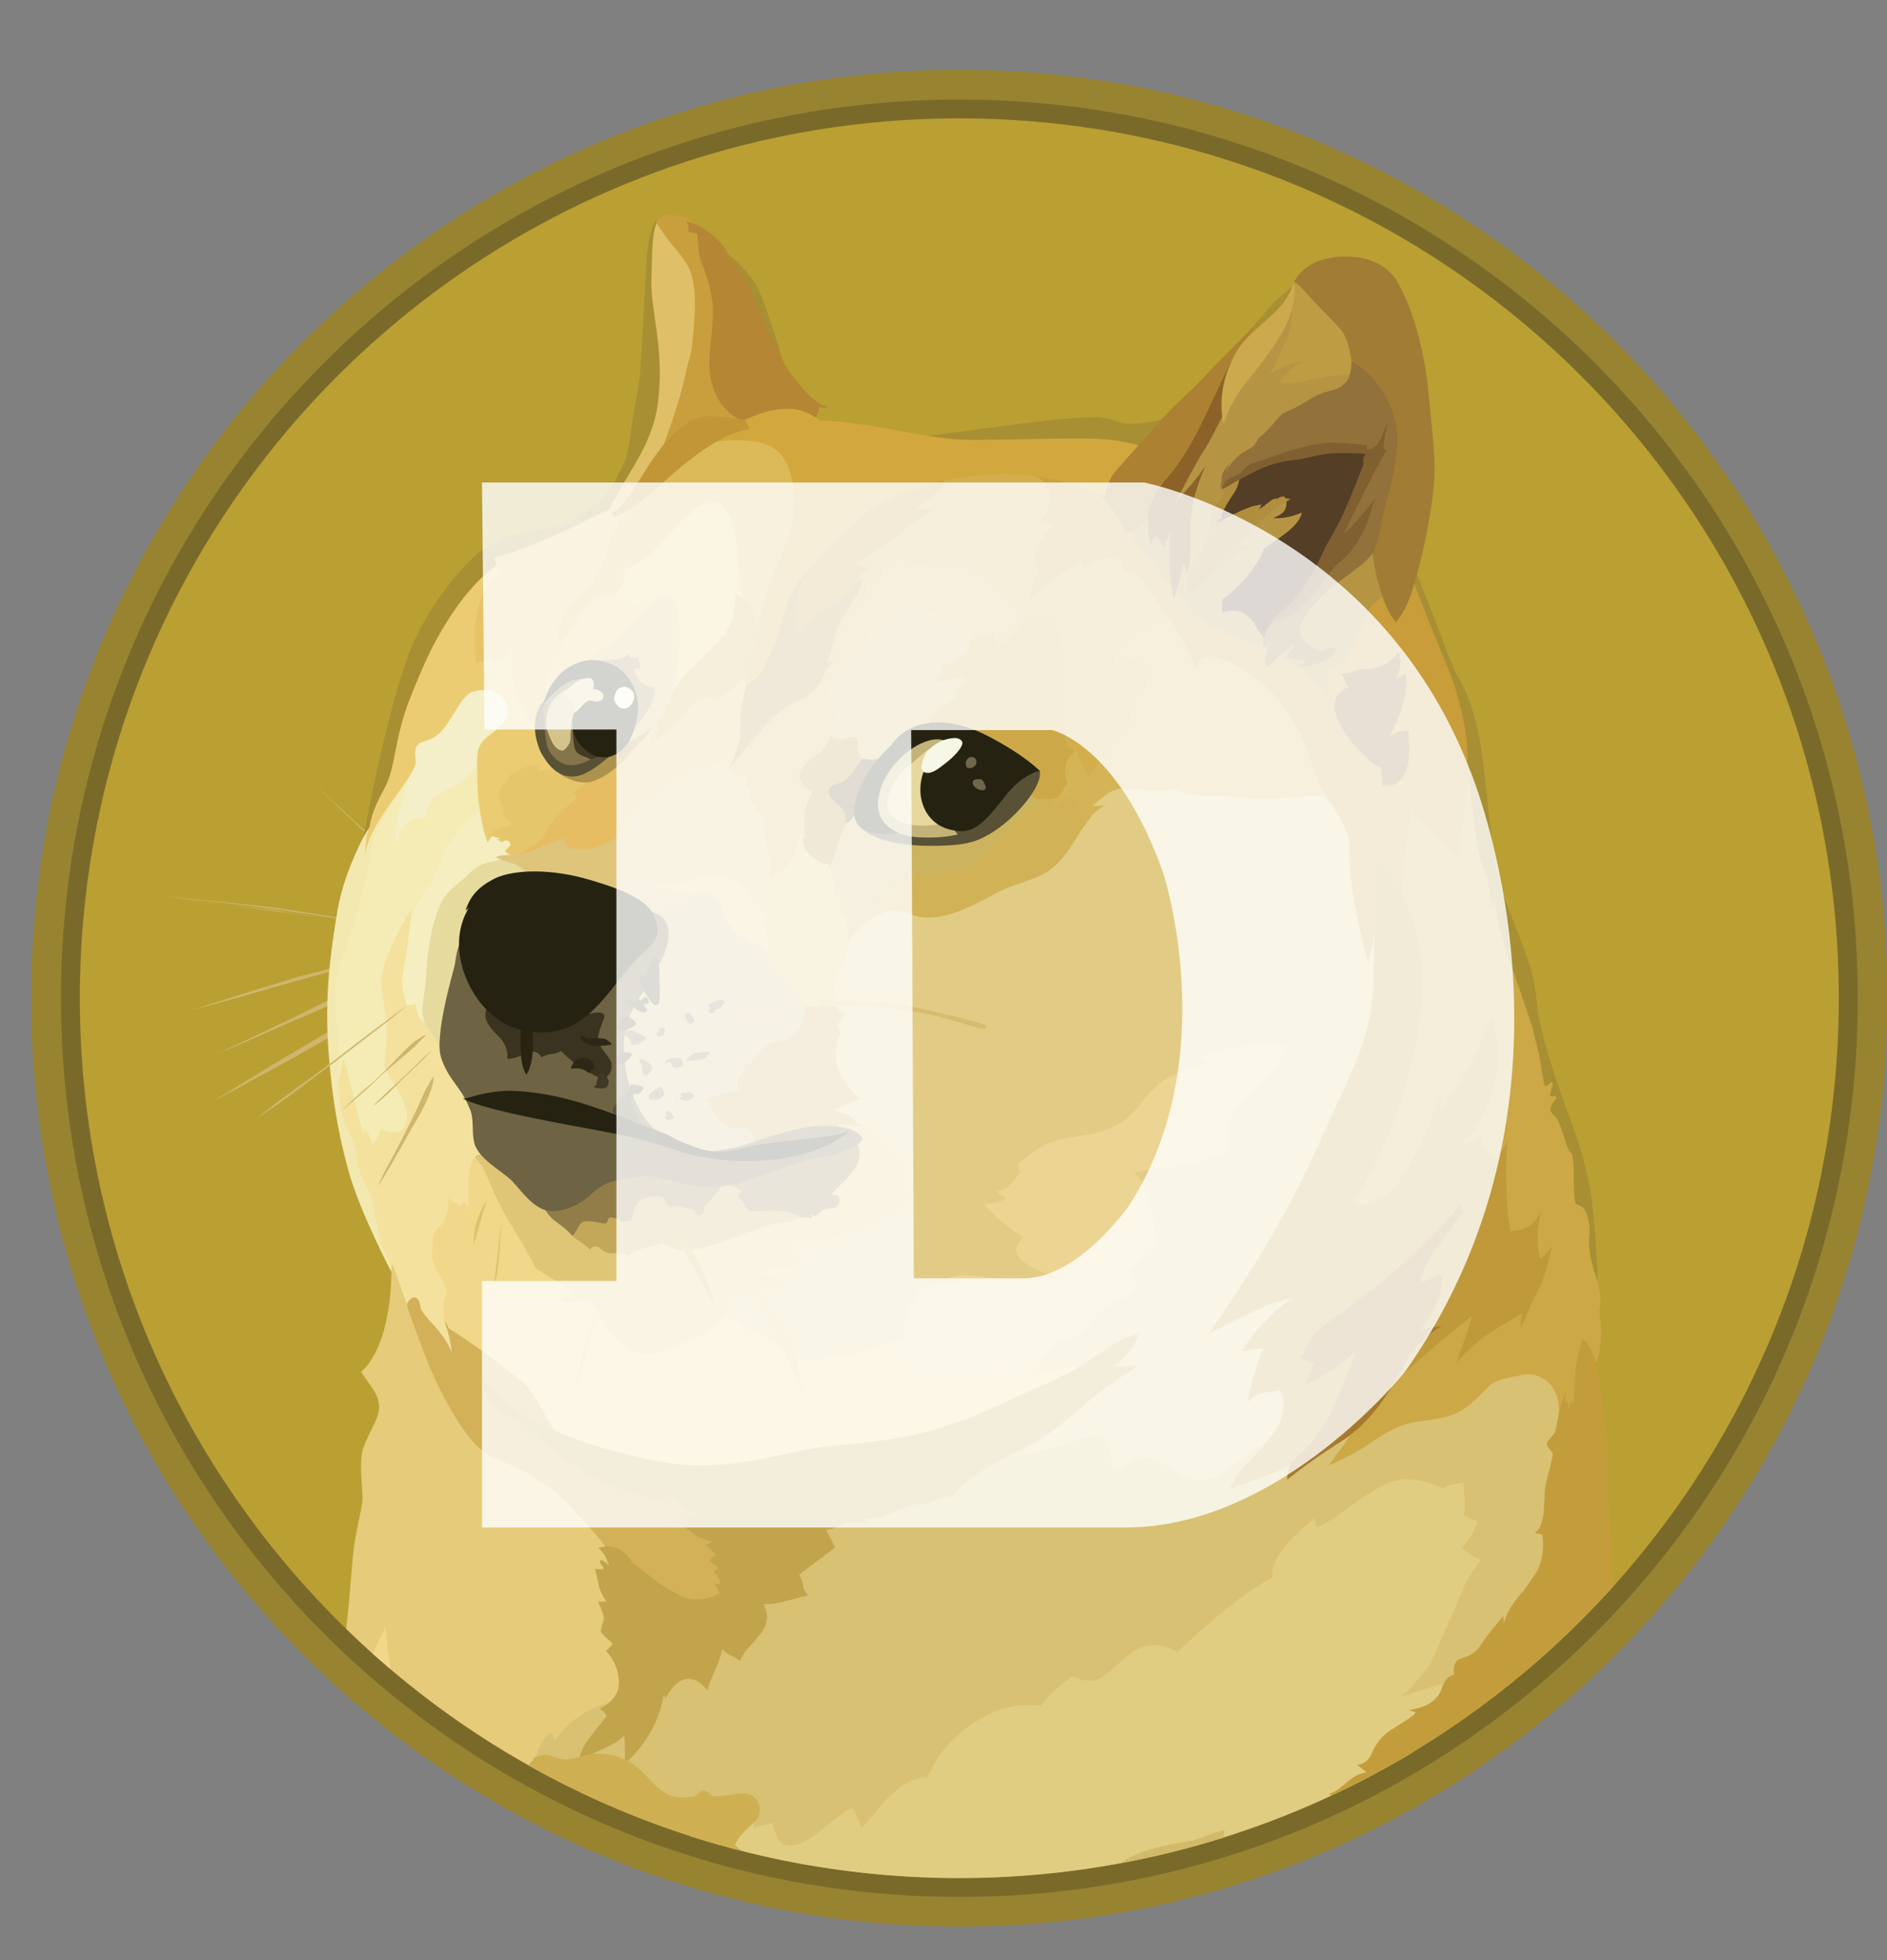 <svg width="26" height="27" viewBox="0 0 26 27" fill="none" xmlns="http://www.w3.org/2000/svg">
<rect x="0" y="0" width="26" height="27" fill="#808080" stroke="none"/>
<g clip-path="url(#clip0_1_165)">
<path d="M13.219 26.539C20.282 26.539 26.007 20.813 26.007 13.75C26.007 6.687 20.282 0.961 13.219 0.961C6.155 0.961 0.43 6.687 0.43 13.75C0.43 20.813 6.155 26.539 13.219 26.539Z" fill="#988430"/>
<path d="M13.219 26.13C20.056 26.13 25.598 20.587 25.598 13.75C25.598 6.913 20.056 1.371 13.219 1.371C6.382 1.371 0.84 6.913 0.84 13.75C0.84 20.587 6.382 26.13 13.219 26.13Z" fill="#7A6A2A"/>
<path d="M13.218 25.868C19.911 25.868 25.336 20.442 25.336 13.749C25.336 7.056 19.911 1.631 13.218 1.631C6.525 1.631 1.1 7.056 1.1 13.749C1.1 20.442 6.525 25.868 13.218 25.868Z" fill="#BA9F33"/>
<path fill-rule="evenodd" clip-rule="evenodd" d="M6.022 12.383C5.949 12.317 5.873 12.251 5.802 12.185C5.732 12.119 5.66 12.052 5.587 11.986L5.372 11.782C5.337 11.746 5.3 11.715 5.264 11.68C5.229 11.649 5.188 11.614 5.153 11.583C4.867 11.312 4.58 11.041 4.298 10.77C4.59 11.037 4.875 11.302 5.167 11.572L5.269 11.674C5.304 11.709 5.341 11.74 5.376 11.775L5.591 11.974C5.664 12.04 5.734 12.106 5.807 12.179C5.879 12.251 5.949 12.317 6.022 12.383L6.022 12.383ZM2.231 12.342C2.231 12.342 3.269 12.45 3.776 12.523C4.246 12.589 5.715 12.814 5.715 12.814L2.231 12.342ZM2.231 12.342C2.522 12.367 2.814 12.398 3.106 12.429C3.255 12.444 3.398 12.46 3.541 12.475L3.76 12.5C3.832 12.51 3.903 12.52 3.975 12.531L4.844 12.669L5.279 12.742C5.422 12.767 5.564 12.794 5.713 12.819C5.571 12.804 5.422 12.783 5.279 12.762L4.844 12.7L3.975 12.572C3.903 12.562 3.832 12.547 3.76 12.537L3.54 12.512C3.398 12.497 3.249 12.477 3.106 12.46C2.814 12.425 2.522 12.387 2.23 12.342L2.231 12.342ZM5.612 13.085C5.612 13.085 4.503 13.367 4.128 13.474C3.76 13.575 2.644 13.915 2.644 13.915L5.612 13.085L5.612 13.085Z" fill="#CFB66C"/>
<path fill-rule="evenodd" clip-rule="evenodd" d="M5.611 13.086C5.365 13.158 5.12 13.229 4.871 13.295L4.13 13.494C3.883 13.566 3.639 13.636 3.393 13.709L3.025 13.81C2.903 13.845 2.779 13.877 2.652 13.912C2.774 13.871 2.899 13.829 3.021 13.794L3.389 13.676C3.635 13.599 3.88 13.527 4.126 13.45C4.376 13.388 4.622 13.322 4.873 13.262C5.111 13.202 5.361 13.142 5.611 13.086V13.086ZM2.799 14.599C2.921 14.553 4.328 13.897 4.655 13.744C4.819 13.668 5.295 13.499 5.295 13.499L2.799 14.599Z" fill="#CFB66C"/>
<path fill-rule="evenodd" clip-rule="evenodd" d="M2.799 14.598C2.906 14.557 3.008 14.507 3.111 14.46L3.418 14.317L4.032 14.021C4.237 13.924 4.436 13.816 4.647 13.725C4.754 13.68 4.862 13.642 4.97 13.607L5.133 13.555C5.189 13.541 5.241 13.524 5.297 13.51C5.092 13.607 4.877 13.69 4.672 13.785C4.467 13.886 4.258 13.969 4.047 14.06L3.422 14.335C3.212 14.42 3.008 14.511 2.799 14.598H2.799ZM2.935 15.171C2.935 15.171 4.21 14.424 4.649 14.184C4.878 14.056 5.621 13.687 5.621 13.687L2.935 15.171Z" fill="#CFB66C"/>
<path fill-rule="evenodd" clip-rule="evenodd" d="M2.936 15.171C3.151 15.039 3.37 14.905 3.59 14.768L3.917 14.569C4.029 14.503 4.136 14.441 4.25 14.375C4.362 14.309 4.47 14.242 4.583 14.18C4.638 14.147 4.694 14.118 4.753 14.093L4.927 14.007C5.157 13.895 5.386 13.781 5.628 13.684C5.409 13.822 5.184 13.94 4.958 14.062C4.846 14.124 4.732 14.18 4.621 14.242C4.509 14.305 4.401 14.371 4.287 14.431C4.176 14.497 4.068 14.559 3.954 14.619L3.617 14.803L2.936 15.171H2.936ZM5.611 13.851C5.611 13.851 4.819 14.46 4.562 14.654C4.306 14.849 3.55 15.395 3.55 15.395L5.611 13.851Z" fill="#CFB66C"/>
<path fill-rule="evenodd" clip-rule="evenodd" d="M10.159 18.758L9.754 17.991L9.99 17.03L11.672 16.381L10.956 14.911L11.31 13.428L11.974 12.099L14.027 11.776L15.536 10.338L18.793 10.584L19.432 14.067L18.201 18.452L17.5 20.722L14.656 20.83L13.336 19.915L11.79 19.269L10.159 18.758Z" fill="#E2CC85"/>
<path fill-rule="evenodd" clip-rule="evenodd" d="M15.147 18.734C15.147 18.734 14.754 18.914 14.083 18.872C13.889 18.611 12.529 18.489 12.529 18.489C12.529 18.489 12.36 18.438 12.059 18.562C11.757 18.685 11.472 18.669 11.205 18.736C10.938 18.802 10.673 18.454 10.468 18.382C10.264 18.305 9.992 18.121 9.992 18.121L9.419 18.065L8.269 17.579L6.441 15.758L5.944 16.535L5.791 17.498L6.344 18.638L7.832 19.993L10.733 20.73L12.452 20.223L14.607 19.313L15.147 18.733V18.734Z" fill="#F1D789"/>
<path fill-rule="evenodd" clip-rule="evenodd" d="M4.839 12.297L5.207 11.182L5.646 10.462L7.059 10.344L6.635 11.581L5.454 13.684L5.944 15.561L5.075 15.995L4.808 15.586L4.593 14.646L4.578 13.591L4.839 12.297Z" fill="#F4ECB4"/>
<path fill-rule="evenodd" clip-rule="evenodd" d="M6.424 18.657L6.153 18.279C6.153 18.279 6.081 18.099 6.122 17.941C6.163 17.782 6.157 17.771 6.137 17.712C6.116 17.651 5.942 17.445 5.953 17.267C5.963 17.087 5.938 17.026 6.07 16.884C6.209 16.745 6.168 16.505 6.168 16.505L6.348 16.617L6.389 16.555C6.389 16.555 6.455 16.606 6.455 16.687C6.469 16.576 6.409 16.058 6.546 15.94C6.682 15.822 6.924 16.493 6.924 16.493L6.776 15.52L6.393 14.523L5.712 13.612L5.671 12.608V12.521C5.671 12.521 5.358 13.002 5.271 13.381C5.209 13.642 5.358 13.958 5.327 14.333C5.302 14.705 5.271 14.676 5.362 14.824C5.453 14.972 5.675 15.275 5.588 15.494C5.511 15.683 5.251 15.55 5.251 15.55C5.251 15.55 5.199 15.703 5.129 15.759C5.104 15.668 5.077 15.61 5.027 15.555C5.023 15.59 5.013 15.637 5.013 15.637C5.013 15.637 4.967 15.495 4.922 15.315C4.86 15.075 4.793 14.758 4.733 14.588C4.709 14.686 4.646 14.981 4.646 14.981L4.682 15.437L4.851 16.062L5.015 16.471L5.174 16.972L5.313 17.308L5.425 17.565L5.522 18.142L5.992 18.639L6.242 18.751L6.424 18.657L6.424 18.657Z" fill="#F3E19D"/>
<path fill-rule="evenodd" clip-rule="evenodd" d="M5.086 11.386C5.086 11.386 4.748 11.959 4.651 12.536C4.554 13.114 4.467 13.724 4.528 14.51C4.59 15.303 4.708 15.789 4.804 16.137C4.967 16.715 5.391 17.517 5.391 17.517L5.406 17.486C5.334 17.351 5.278 17.209 5.236 17.062C5.18 16.843 5.159 16.582 5.108 16.464C5.062 16.346 4.986 16.245 4.948 16.1C4.913 15.961 4.907 15.742 4.799 15.578C4.754 15.512 4.698 15.338 4.681 15.165C4.661 14.904 4.692 14.612 4.667 14.372C4.621 13.973 4.59 13.701 4.632 13.492C4.673 13.283 4.888 12.69 5.021 12.218C5.108 11.915 5.056 11.661 5.215 11.398C5.375 11.137 5.472 10.908 5.507 10.748C5.548 10.604 5.085 11.386 5.085 11.386H5.086Z" fill="#F2E8B0"/>
<path fill-rule="evenodd" clip-rule="evenodd" d="M6.685 11.156C6.685 11.156 6.511 11.208 6.428 11.299C6.346 11.386 6.31 11.458 6.199 11.605C6.087 11.752 6.081 11.872 5.99 12.056C5.899 12.236 5.698 12.508 5.673 12.605C5.648 12.702 5.607 13.157 5.555 13.373C5.51 13.588 5.607 13.853 5.607 13.853L5.725 13.828C5.725 13.828 5.725 13.981 5.843 14.085C5.961 14.186 5.981 13.741 5.981 13.741L6.422 12.253L7.086 11.802L7.159 11.438L6.685 11.156H6.685Z" fill="#F5EEC0"/>
<path fill-rule="evenodd" clip-rule="evenodd" d="M7.009 11.831C7.009 11.831 6.696 11.851 6.543 11.963C6.481 12.008 6.456 12.046 6.39 12.102C6.268 12.203 6.144 12.296 6.084 12.429C6.017 12.561 5.945 12.762 5.895 13.141C5.875 13.3 5.875 13.447 5.86 13.575C5.839 13.749 5.808 13.888 5.825 13.985C5.846 14.183 6.051 14.287 6.071 14.512L6.495 14.297L6.894 12.722L7.743 12.19L7.263 11.652L7.008 11.83L7.009 11.831Z" fill="#E6DB9D"/>
<path fill-rule="evenodd" clip-rule="evenodd" d="M4.77 22.437C4.771 22.422 4.773 22.406 4.775 22.39C4.837 21.858 4.847 21.455 4.893 21.202C4.959 20.844 5.005 20.711 4.994 20.577C4.98 20.362 4.963 20.205 4.984 20.039C5.015 19.82 5.23 19.559 5.224 19.379C5.22 19.236 5.147 19.143 5.085 19.056C5.023 18.969 4.974 18.897 4.974 18.897C4.974 18.897 5.398 18.605 5.394 17.43C5.402 17.432 5.411 17.436 5.419 17.44L5.628 18.034L5.77 18.208L6.319 19.23L7.024 19.915L8.067 20.616L8.721 21.328L8.787 23.226L7.933 24.335L7.793 24.588C6.681 24.03 5.661 23.305 4.77 22.437L4.77 22.437Z" fill="#E5CB7A"/>
<path fill-rule="evenodd" clip-rule="evenodd" d="M7.381 24.251C7.381 24.251 7.395 24.015 7.59 23.862C7.621 23.914 7.642 23.964 7.635 24.001C7.671 23.939 7.917 23.541 8.474 23.438C9.03 23.337 9.165 22.931 9.165 22.931L10.346 21.857L11.698 20.613L13.341 20.036L14.109 19.847C14.109 19.847 14.123 19.903 14.094 20.027C14.237 20.017 14.553 19.945 14.882 19.829C15.015 19.777 15.139 19.756 15.205 19.825C15.303 19.916 15.317 20.131 15.323 20.259C15.482 20.224 15.667 20.071 15.814 20.085C16.05 20.11 16.259 20.388 16.499 20.388C16.816 20.388 16.959 20.193 17.18 20.04C17.313 19.949 17.503 19.835 17.611 19.758C17.867 19.57 20.582 18.74 20.582 18.74L21.534 18.802L21.687 19.825L21.605 22.497C21.595 22.507 21.585 22.517 21.575 22.526L17.247 24.787L11.247 25.707C9.903 25.487 8.607 25.041 7.412 24.387L7.381 24.251L7.381 24.251Z" fill="#D8C173"/>
<path fill-rule="evenodd" clip-rule="evenodd" d="M5.135 22.777C5.22 22.599 5.297 22.45 5.31 22.396C5.321 22.504 5.34 22.74 5.38 22.991C5.297 22.921 5.216 22.849 5.135 22.777V22.777Z" fill="#F1D789"/>
<path fill-rule="evenodd" clip-rule="evenodd" d="M9.517 25.291L10.292 25.076L10.359 25.096C10.359 25.096 10.394 25.117 10.394 25.187C10.491 25.132 10.574 25.142 10.634 25.105C10.665 25.171 10.696 25.39 10.832 25.417C10.975 25.448 11.128 25.355 11.284 25.237C11.437 25.115 11.611 24.962 11.743 24.9C11.791 24.989 11.834 25.081 11.871 25.175C12.045 25.036 12.347 24.474 12.778 24.484C12.902 24.19 13.11 23.939 13.375 23.762C13.775 23.491 14.025 23.47 14.338 23.495C14.462 23.333 14.615 23.197 14.789 23.091C14.841 23.112 14.983 23.199 15.161 23.116C15.341 23.033 15.544 22.712 15.811 22.671C15.955 22.651 16.101 22.682 16.225 22.758C16.225 22.758 17.003 21.986 17.539 21.729C17.518 21.667 17.477 21.433 18.106 20.916C18.141 20.947 18.116 21.034 18.141 21.039C18.151 21.039 18.305 20.973 18.499 20.824C18.739 20.644 19.027 20.455 19.201 20.404C19.528 20.306 19.875 20.505 19.875 20.505C19.905 20.484 19.938 20.469 19.973 20.459C20.055 20.445 20.115 20.435 20.161 20.419C20.157 20.526 20.217 20.71 20.161 20.87C20.226 20.906 20.294 20.935 20.365 20.956C20.33 21.033 20.254 21.227 20.125 21.321C20.233 21.372 20.247 21.432 20.401 21.484C20.339 21.571 20.237 21.72 20.192 21.812C20.146 21.909 19.983 22.313 19.91 22.466C19.834 22.619 19.73 22.9 19.68 22.957C19.631 23.013 19.451 23.253 19.312 23.37C19.435 23.325 19.937 23.172 20.15 23.114C20.087 23.207 19.765 23.684 19.456 24.143C17.976 25.03 16.324 25.591 14.61 25.79C12.896 25.988 11.159 25.819 9.516 25.294L9.517 25.291Z" fill="#E0CD81"/>
<path fill-rule="evenodd" clip-rule="evenodd" d="M7.059 11.776C7.059 11.776 6.879 11.776 6.844 11.801C6.809 11.826 7.024 11.878 7.09 11.902C7.156 11.927 7.299 12.041 7.336 12.132C7.371 12.219 8.63 12.726 8.63 12.726L9.519 12.681L9.826 12.257L9.243 11.745L9.652 10.539L9.11 10.626L7.806 11.403L7.152 11.654L7.059 11.776Z" fill="#DFC57C"/>
<path fill-rule="evenodd" clip-rule="evenodd" d="M9.014 12.175C9.027 12.196 9.045 12.213 9.067 12.225C9.089 12.236 9.113 12.242 9.137 12.241C9.321 12.241 9.491 12.287 9.561 12.38C9.679 12.529 10.006 13.005 10.006 13.005L10.789 13.286L10.839 12.365L9.984 11.771L9.012 12.129V12.175H9.014L9.014 12.175Z" fill="#E5CC7C"/>
<path fill-rule="evenodd" clip-rule="evenodd" d="M8.86 12.517C8.86 12.517 9.002 12.527 9.182 12.461C9.362 12.394 9.658 12.252 9.787 12.308C9.967 12.384 9.929 12.624 10.124 12.84C10.242 12.972 10.457 12.968 10.579 13.111C10.701 13.254 11.121 13.187 11.121 13.187L11.281 14.047L10.641 14.866L10.432 15.884H9.568L8.778 15.571L8.389 14.63L8.583 13.678L8.86 12.517Z" fill="#D2C281"/>
<path fill-rule="evenodd" clip-rule="evenodd" d="M10.532 12.557C10.554 12.564 10.576 12.568 10.599 12.568C10.574 12.589 10.522 12.634 10.543 12.752C10.563 12.87 10.63 13.019 10.574 13.11C10.618 13.159 10.652 13.217 10.671 13.28C10.706 13.381 10.717 13.474 10.946 13.489C10.913 13.509 10.883 13.534 10.855 13.561C10.855 13.561 11.014 13.7 11.095 13.828C11.178 13.825 11.397 13.756 11.397 13.756L11.443 13.787L11.54 13.746C11.54 13.746 11.449 13.711 11.515 13.49C11.577 13.295 11.633 13.306 11.638 13.291C11.643 13.277 11.684 13.072 11.684 12.989C11.715 12.882 11.739 12.555 11.739 12.555L11.673 11.832L11.301 11.607L10.998 11.315L10.712 11.852L10.524 12.04L10.51 12.506L10.532 12.557Z" fill="#E2C270"/>
<path fill-rule="evenodd" clip-rule="evenodd" d="M11.428 11.955C11.428 11.955 11.494 12.143 11.519 12.288C11.528 12.259 11.533 12.23 11.533 12.201C11.533 12.201 11.585 12.486 11.595 12.604C11.616 12.6 11.636 12.594 11.641 12.615C11.646 12.635 11.693 12.865 11.682 12.993C11.768 12.851 11.887 12.732 12.029 12.646C12.112 12.594 12.209 12.538 12.311 12.534C12.47 12.53 12.586 12.635 12.777 12.635C13.236 12.635 13.652 12.298 13.958 12.195C14.184 12.118 14.378 12.062 14.515 11.938C14.581 11.882 14.699 11.758 14.806 11.574C14.949 11.328 15.098 11.114 15.247 11.088C15.18 11.1 15.111 11.105 15.043 11.102C15.043 11.102 15.088 11.056 15.165 10.994C15.243 10.932 15.335 10.856 15.467 10.856C15.704 10.856 15.821 10.891 15.954 10.891C16.086 10.887 16.163 10.856 16.163 10.856C16.163 10.856 16.302 10.953 16.614 10.953C16.927 10.957 17.136 10.984 17.299 10.999C17.463 11.013 18.011 10.953 18.168 10.958C18.271 10.962 18.371 10.986 18.464 11.03L17.957 9.557L16.136 7.965L15.051 8.733L13.383 10.4L11.769 10.999L11.432 11.377V11.955H11.428Z" fill="#CCB360"/>
<path fill-rule="evenodd" clip-rule="evenodd" d="M15.049 11.109C15.049 11.109 15.095 11.063 15.171 11.001C15.248 10.939 15.341 10.863 15.473 10.863C15.709 10.863 15.827 10.898 15.96 10.898C16.092 10.894 16.169 10.863 16.169 10.863C16.169 10.863 16.308 10.96 16.62 10.96C16.932 10.964 17.141 10.991 17.305 11.005C17.468 11.02 18.017 10.96 18.174 10.964C18.276 10.968 18.377 10.993 18.47 11.037L18.24 10.372L17.973 9.865L17.212 9.031C17.212 9.031 16.298 8.493 16.291 8.489C16.287 8.485 15.974 8.402 15.974 8.402L15.146 8.903L14.395 10.846L14.381 11.256L14.867 11.485C14.989 11.281 15.124 11.117 15.25 11.096C15.136 11.109 15.049 11.109 15.049 11.109L15.049 11.109Z" fill="#D5B457"/>
<path fill-rule="evenodd" clip-rule="evenodd" d="M15.039 11.249C14.967 11.253 14.907 11.238 14.89 11.187C14.828 11.013 14.778 10.988 14.726 10.988C14.674 10.988 14.604 11.1 14.563 11.11C14.521 11.12 14.472 10.982 14.472 10.982L14.426 10.961C14.426 10.961 14.159 11.135 13.971 11.34C13.783 11.544 13.474 11.892 13.336 11.954C13.197 12.016 12.721 12.037 12.558 12.072C12.395 12.107 12.215 12.225 12.19 12.252C12.165 12.279 12.262 12.308 12.277 12.335C12.291 12.36 12.117 12.349 12.103 12.376C12.093 12.397 12.144 12.514 12.169 12.574C12.214 12.552 12.262 12.54 12.312 12.539C12.471 12.535 12.587 12.641 12.777 12.641C13.237 12.641 13.653 12.303 13.959 12.2C14.185 12.123 14.379 12.067 14.516 11.943C14.582 11.887 14.7 11.763 14.808 11.579C14.886 11.453 14.963 11.335 15.04 11.248L15.039 11.249Z" fill="#D2B257"/>
<path fill-rule="evenodd" clip-rule="evenodd" d="M8.451 21.49C8.451 21.49 8.41 21.337 8.031 20.942C7.923 20.83 7.857 20.737 7.785 20.67C7.605 20.501 7.499 20.455 7.371 20.358C7.089 20.149 6.783 20.149 6.547 19.892C6.311 19.636 6.037 19.145 5.846 18.644C5.657 18.144 5.605 17.984 5.605 17.97C5.605 17.955 5.657 17.858 5.723 17.873C5.79 17.887 5.79 18.015 5.806 18.046C5.839 18.097 5.877 18.145 5.918 18.189C6.015 18.301 6.154 18.435 6.224 18.634C6.21 18.464 6.152 18.276 6.152 18.276C6.152 18.276 6.516 18.506 6.826 18.746C7.139 18.986 7.267 19.069 7.358 19.222C7.45 19.375 7.665 19.778 7.768 19.896C7.871 20.014 9.282 20.459 9.282 20.459L9.953 20.96L10.286 21.69L10.026 22.099L9.525 22.207L8.711 21.843L8.451 21.49V21.49Z" fill="#D2B159"/>
<path fill-rule="evenodd" clip-rule="evenodd" d="M6.645 18.974C6.645 18.974 6.814 19.245 7.228 19.501C7.601 19.727 8.19 19.932 8.716 20.054C9.018 20.126 9.32 20.182 9.591 20.186C10.322 20.197 10.825 19.988 11.448 19.919C11.785 19.884 12.199 19.857 12.629 19.756C13.182 19.623 13.509 19.474 13.954 19.265C14.277 19.116 14.572 19.004 14.812 18.861C15.15 18.663 15.396 18.441 15.682 18.375C15.646 18.472 15.609 18.646 15.328 18.826C15.477 18.822 15.682 18.812 15.682 18.812C15.682 18.812 15.483 18.93 15.133 19.194C14.918 19.358 14.633 19.635 14.341 19.819C14.152 19.937 13.947 20.024 13.813 20.095C13.486 20.275 13.354 20.366 13.138 20.586C13.215 20.582 13.221 20.586 13.221 20.586C13.221 20.586 12.95 20.621 12.756 20.724C12.715 20.724 12.644 20.71 12.52 20.745C12.422 20.776 12.294 20.847 12.162 20.884C11.973 20.94 11.911 20.915 11.911 20.915L11.942 20.977C11.942 20.977 11.697 20.973 11.615 20.981C11.629 20.985 11.625 20.991 11.625 20.991C11.611 20.994 11.597 20.999 11.584 21.006C11.545 21.031 11.502 21.05 11.456 21.061C11.431 21.066 11.411 21.066 11.38 21.072C11.39 21.097 11.471 21.236 11.508 21.317C11.477 21.338 11.011 21.69 11.011 21.69C11.026 21.713 11.037 21.737 11.046 21.762C11.061 21.808 11.067 21.874 11.082 21.905C11.117 21.967 11.137 21.978 11.137 21.978C11.137 21.978 11.082 21.988 10.984 22.013C10.902 22.034 10.8 22.069 10.657 22.089C10.613 22.095 10.569 22.099 10.524 22.1C10.545 22.145 10.636 22.319 10.468 22.52C10.301 22.72 10.249 22.75 10.197 22.878C10.171 22.858 10.144 22.841 10.114 22.826C10.059 22.801 9.982 22.764 9.955 22.714C9.94 22.781 9.919 22.846 9.893 22.909C9.841 23.047 9.765 23.184 9.75 23.287C9.694 23.225 9.591 23.103 9.448 23.128C9.305 23.153 9.192 23.348 9.167 23.403C9.167 23.368 9.142 23.341 9.136 23.383C9.132 23.428 9.053 23.904 8.614 24.289C8.61 24.192 8.61 23.977 8.6 23.906C8.559 23.947 8.509 24.008 8.211 24.136C7.919 24.264 7.965 24.392 7.965 24.392C7.965 24.392 7.94 24.188 8.098 23.972C8.257 23.757 8.354 23.656 8.354 23.639C8.352 23.622 8.345 23.607 8.334 23.594C8.313 23.573 8.272 23.548 8.272 23.532C8.296 23.521 8.543 23.403 8.528 23.159C8.514 22.94 8.421 22.826 8.354 22.745C8.344 22.735 8.452 22.658 8.437 22.634C8.427 22.619 8.294 22.522 8.278 22.47C8.282 22.439 8.289 22.409 8.299 22.379C8.313 22.333 8.323 22.302 8.319 22.271C8.309 22.22 8.253 22.077 8.236 22.062C8.251 22.066 8.354 22.062 8.354 22.062C8.354 22.062 8.272 21.93 8.257 21.868C8.242 21.806 8.212 21.642 8.195 21.611C8.23 21.615 8.317 21.621 8.317 21.611C8.321 21.58 8.241 21.528 8.276 21.488C8.301 21.492 8.349 21.513 8.394 21.571C8.369 21.505 8.328 21.377 8.241 21.325C8.282 21.311 8.421 21.273 8.543 21.346C8.665 21.418 8.707 21.519 8.707 21.519C8.707 21.519 8.779 21.575 8.891 21.658C9.019 21.759 9.183 21.904 9.443 22.006C9.499 22.037 9.642 22.037 9.746 22.016C9.791 22.005 9.834 21.988 9.874 21.964C9.888 21.956 9.904 21.949 9.919 21.944C9.897 21.899 9.872 21.856 9.843 21.815C9.878 21.815 9.919 21.82 9.919 21.82C9.919 21.82 9.944 21.764 9.833 21.656C9.857 21.631 9.888 21.615 9.888 21.573C9.853 21.569 9.791 21.517 9.777 21.496C9.797 21.482 9.828 21.434 9.864 21.42C9.833 21.395 9.756 21.291 9.721 21.281C9.754 21.269 9.787 21.254 9.818 21.236C9.818 21.236 9.644 21.19 9.588 21.153C9.532 21.112 9.45 21.041 9.4 21.02C9.348 21 9.257 20.989 9.22 20.948C9.255 20.958 9.311 20.948 9.352 20.948C9.383 20.948 9.398 20.952 9.408 20.952C9.404 20.938 9.404 20.907 9.485 20.896C9.524 20.89 9.561 20.879 9.597 20.861C9.597 20.861 9.52 20.857 9.433 20.774C9.346 20.692 9.274 20.625 9.224 20.615C9.172 20.605 9.075 20.65 9.015 20.646C8.932 20.636 8.897 20.594 8.897 20.594C8.897 20.594 8.622 20.619 8.011 20.247C7.484 19.924 7.254 19.638 7.254 19.638C7.205 19.62 7.157 19.598 7.111 19.572C6.913 19.468 6.637 19.253 6.646 18.972L6.645 18.974Z" fill="#C2A44D"/>
<path fill-rule="evenodd" clip-rule="evenodd" d="M14.258 6.552C14.306 6.568 14.348 6.596 14.381 6.635C14.478 6.747 14.54 6.958 14.319 7.183C14.405 7.214 14.441 7.224 14.517 7.214C14.441 7.306 14.267 7.5 14.257 7.67C14.246 7.808 14.333 7.85 14.333 7.85C14.333 7.85 14.201 8.003 14.194 8.259C14.257 8.189 14.325 8.123 14.399 8.065C14.552 7.942 14.763 7.804 14.906 7.717C14.904 7.753 14.909 7.79 14.921 7.824C14.921 7.824 15.187 7.605 15.412 7.702C15.513 7.748 15.467 7.891 15.467 7.891C15.467 7.891 15.606 7.839 15.704 7.936C15.801 8.034 15.938 8.284 16.009 8.382C16.04 8.427 16.12 8.514 16.203 8.649C16.316 8.837 16.41 9.036 16.485 9.242C16.489 9.135 16.516 8.967 16.822 9.073C17.128 9.18 17.476 9.406 17.768 9.85C18.059 10.295 18.132 10.796 18.279 10.987C18.428 11.171 18.581 11.478 18.591 11.606C18.602 11.734 18.546 12.148 18.852 13.268C18.939 12.92 19.071 12.148 19.071 12.148L19.144 11.467L19.227 9.361L17.027 7.533L15.307 6.285L14.188 6.393L14.258 6.552L14.258 6.552Z" fill="#CAA13E"/>
<path fill-rule="evenodd" clip-rule="evenodd" d="M18.345 9.687C18.345 9.687 18.313 9.483 17.796 9.135C17.279 8.792 16.875 8.792 16.503 8.5C16.217 8.27 15.919 7.742 15.725 7.568C15.537 7.397 15.506 6.9 15.506 6.9L16.141 6.368L17.086 5.002L17.885 4.123L18.267 4.655L18.799 5.28L19.095 6.534L19.203 8.369L18.343 9.688L18.345 9.687Z" fill="#B59544"/>
<path fill-rule="evenodd" clip-rule="evenodd" d="M18.984 11.888C19 11.61 18.965 11.331 18.883 11.065C18.746 10.64 18.448 9.887 18.31 9.605C18.254 9.292 18.295 9.268 18.355 9.232C18.415 9.197 18.641 9.069 18.764 8.618C18.888 8.167 19.271 8.152 19.271 8.152L19.507 7.979L19.865 8.874L20.178 9.684L20.275 10.303L20.348 10.83L20.178 11.946L19.34 12.703L18.984 11.888H18.984Z" fill="#C89D3A"/>
<path fill-rule="evenodd" clip-rule="evenodd" d="M7.289 24.32V24.298C7.306 24.287 7.322 24.273 7.334 24.257C7.349 24.236 7.359 24.211 7.37 24.205C7.39 24.195 7.488 24.164 7.539 24.174C7.591 24.184 7.728 24.24 7.8 24.236C7.949 24.232 8.123 24.118 8.398 24.17C8.812 24.246 8.909 24.528 9.149 24.687C9.313 24.799 9.483 24.749 9.507 24.749H9.563C9.574 24.749 9.65 24.662 9.692 24.666C9.774 24.671 9.783 24.739 9.834 24.743C9.956 24.757 10.192 24.681 10.31 24.712C10.345 24.723 10.377 24.742 10.403 24.768C10.429 24.794 10.448 24.826 10.459 24.861C10.484 24.937 10.463 25.035 10.403 25.09C10.275 25.208 10.153 25.32 10.128 25.418C10.16 25.442 10.19 25.468 10.219 25.495C9.195 25.234 8.21 24.84 7.289 24.322V24.32Z" fill="#CEB052"/>
<path fill-rule="evenodd" clip-rule="evenodd" d="M18.309 20.186C18.309 20.186 18.631 19.756 18.743 19.543C18.855 19.323 18.389 16.54 18.389 16.54L19.325 13.475L19.3 12.478C19.3 12.478 19.345 11.557 19.453 11.157C19.581 11.387 19.981 11.664 20.068 11.811C20.109 11.53 20.248 10.936 20.227 10.303C20.303 10.421 20.488 11.606 20.488 11.606L20.672 12.405L20.912 13.254L21.179 14.15L21.338 14.768L21.429 14.918L21.506 15.178L21.578 15.46L21.787 16.12L21.91 16.662L22.007 17.645C22.029 17.72 22.044 17.797 22.053 17.875C22.057 17.982 22.038 18.044 22.038 18.063C22.038 18.082 22.074 18.299 22.059 18.462C22.038 18.626 22.038 18.754 21.91 18.872C21.782 18.989 21.701 19.691 21.701 19.691L21.471 19.538C21.471 19.538 21.517 19.329 21.409 19.139C21.302 18.948 21.093 18.909 20.975 18.94C20.857 18.965 20.621 19.002 20.544 19.068C20.472 19.134 20.294 19.339 20.13 19.433C19.926 19.555 19.592 19.565 19.415 19.606C19.234 19.647 19.036 19.77 18.827 19.913C18.663 20.019 18.49 20.11 18.309 20.185L18.309 20.186Z" fill="#CCA847"/>
<path fill-rule="evenodd" clip-rule="evenodd" d="M18.309 24.707C18.309 24.707 18.322 24.716 18.349 24.731C19.819 24.042 21.136 23.066 22.223 21.859C22.211 21.441 22.195 21.011 22.178 20.852C22.143 20.515 22.168 20.171 22.158 19.973C22.148 19.774 22.036 18.965 21.984 18.756C21.928 18.547 21.82 18.443 21.804 18.443C21.79 18.448 21.703 18.837 21.703 18.934C21.703 19.032 21.682 19.268 21.682 19.328C21.667 19.323 21.661 19.287 21.661 19.272C21.64 19.323 21.616 19.415 21.605 19.425C21.595 19.435 21.62 19.338 21.605 19.317C21.591 19.297 21.564 19.307 21.57 19.255C21.573 19.225 21.577 19.194 21.585 19.164C21.585 19.164 21.523 19.255 21.477 19.487C21.431 19.717 21.431 19.723 21.415 19.744C21.401 19.769 21.318 19.851 21.314 19.882C21.309 19.938 21.39 19.994 21.396 20.025C21.4 20.077 21.324 20.317 21.299 20.434C21.274 20.552 21.285 20.782 21.258 20.9C21.237 21.008 21.217 21.07 21.146 21.115C21.198 21.125 21.248 21.14 21.248 21.14C21.248 21.14 21.32 21.446 21.136 21.707C21.07 21.798 21.053 21.839 20.983 21.922C20.844 22.075 20.737 22.25 20.726 22.363C20.719 22.329 20.714 22.296 20.712 22.262C20.712 22.262 20.497 22.512 20.406 22.655C20.288 22.839 20.124 22.828 20.078 22.874C20.032 22.92 20.022 23.002 20.037 23.069C19.996 23.079 19.919 23.093 19.867 23.253C19.843 23.335 19.781 23.416 19.683 23.472C19.586 23.528 19.468 23.545 19.408 23.559C19.46 23.573 19.48 23.573 19.505 23.59C19.474 23.642 19.332 23.723 19.172 23.826C19.013 23.923 18.936 24.066 18.897 24.159C18.856 24.246 18.796 24.302 18.698 24.312C18.739 24.337 18.8 24.395 18.831 24.414C18.785 24.424 18.708 24.424 18.57 24.542C18.425 24.662 18.376 24.697 18.309 24.708L18.309 24.707Z" fill="#C39D3C"/>
<path fill-rule="evenodd" clip-rule="evenodd" d="M15.43 25.667C15.51 25.612 15.595 25.566 15.686 25.532C16.009 25.404 16.35 25.379 16.485 25.337C16.613 25.296 16.714 25.24 16.874 25.209C16.869 25.245 16.866 25.279 16.862 25.312C16.392 25.459 15.914 25.578 15.43 25.667H15.43Z" fill="#D2BA6B"/>
<path fill-rule="evenodd" clip-rule="evenodd" d="M21.382 17.177C21.382 17.177 21.316 17.535 21.198 17.76C21.08 17.986 20.953 18.298 20.953 18.298C20.953 18.228 20.962 18.158 20.977 18.089C20.828 18.176 20.466 18.385 20.364 18.478C20.266 18.565 20.103 18.718 20.061 18.791C20.159 18.505 20.26 18.249 20.277 18.131C20.128 18.238 19.432 18.811 19.07 19.19L17.942 20.103C17.812 20.173 17.678 20.236 17.541 20.291C17.346 20.373 17.117 20.444 16.947 20.51C16.993 20.388 17.065 20.28 17.166 20.177C17.274 20.075 17.597 19.726 17.646 19.563C17.692 19.393 17.703 19.292 17.642 19.149C17.587 19.163 17.458 19.17 17.371 19.195C17.285 19.219 17.191 19.312 17.191 19.312C17.191 19.312 17.258 18.934 17.4 18.576C17.293 18.58 17.108 18.611 17.108 18.611C17.108 18.611 17.365 18.18 17.804 17.881C17.67 17.909 17.538 17.95 17.411 18.003C17.154 18.11 16.873 18.269 16.664 18.356C16.782 18.193 17.61 17.011 18.102 15.91C18.593 14.812 18.777 14.53 18.884 13.94C18.94 13.649 18.925 13.217 18.94 12.831C18.955 12.448 19.002 12.105 18.971 11.875C19.1 12.034 19.58 12.483 19.596 13.487C19.611 14.491 19.137 15.846 18.634 16.577C18.757 16.612 19.075 16.653 19.402 16.086C19.729 15.518 19.725 15.359 19.843 15.123C19.857 15.241 19.853 15.283 19.853 15.283C19.853 15.283 20.329 14.705 20.555 13.979C20.6 14.291 20.735 14.567 20.523 15.14C20.335 15.657 20.089 15.784 20.089 15.784C20.089 15.784 20.211 15.763 20.391 15.655C20.422 15.732 20.416 15.819 20.468 15.85C20.519 15.88 20.59 15.932 20.6 15.982C20.656 15.899 20.743 15.794 20.77 15.715C20.749 15.879 20.735 16.595 20.811 16.959C20.97 16.944 21.134 16.934 21.245 16.646C21.169 16.928 21.169 17.098 21.22 17.338C21.305 17.28 21.382 17.176 21.382 17.176L21.382 17.177Z" fill="#C0993A"/>
<path fill-rule="evenodd" clip-rule="evenodd" d="M16.006 5.771C16.006 5.771 15.847 5.837 15.576 5.837C15.34 5.837 15.406 5.746 15.038 5.746C14.471 5.746 12.491 6.073 12.143 6.069C11.917 6.065 12.904 6.166 12.904 6.166L15.427 6.201L15.934 6.16L16.122 5.777L16.006 5.771Z" fill="#A88F33"/>
<path fill-rule="evenodd" clip-rule="evenodd" d="M9.464 10.702C9.464 10.702 9.141 10.948 9.005 11.136C8.868 11.325 8.796 11.449 8.641 11.602C8.677 11.603 8.713 11.598 8.748 11.588C8.748 11.588 8.748 11.628 8.723 11.639C8.745 11.637 8.767 11.639 8.787 11.646C8.807 11.653 8.826 11.665 8.841 11.68C8.796 11.705 8.672 11.829 8.769 11.976C8.841 12.088 8.994 12.098 8.994 12.098C8.994 12.098 8.959 12.2 9.106 12.189C9.423 12.175 9.777 12.036 9.94 12.071C10.104 12.112 10.197 12.127 10.313 12.328C10.435 12.527 10.542 12.558 10.542 12.558C10.542 12.558 10.615 12.373 10.598 12.098C10.658 11.95 10.691 11.792 10.696 11.633L10.588 10.84L10.118 10.246L9.51 10.583L9.464 10.701V10.702Z" fill="#E3C571"/>
<path fill-rule="evenodd" clip-rule="evenodd" d="M10.043 10.583C10.043 10.583 10.088 10.69 10.279 10.701C10.258 10.746 10.258 10.752 10.264 10.788C10.269 10.823 10.275 10.874 10.275 10.874C10.296 10.864 10.315 10.85 10.331 10.834C10.341 10.879 10.32 10.951 10.331 11.003C10.337 11.035 10.348 11.065 10.362 11.094C10.365 11.087 10.368 11.08 10.372 11.074C10.376 11.063 10.413 11.185 10.515 11.278C10.515 11.264 10.518 11.25 10.525 11.237C10.527 11.263 10.535 11.288 10.55 11.31C10.542 11.306 10.535 11.301 10.529 11.295C10.529 11.295 10.54 11.623 10.595 11.792C10.605 11.781 10.613 11.769 10.62 11.757C10.62 11.747 10.616 11.848 10.606 11.921C10.591 11.993 10.602 12.094 10.602 12.094C10.639 12.065 10.68 12.041 10.724 12.022C10.786 11.997 10.887 11.92 10.949 11.751C10.985 11.655 11.013 11.556 11.032 11.455C11.052 11.493 11.066 11.535 11.073 11.578C11.077 11.629 11.175 11.602 11.175 11.602L11.195 11.377L11.318 10.866L11.43 10.549L11.968 9.711L12.94 8.962L13.788 9.157L14.504 8.184L13.271 7.443L12.104 7.565L11.044 9.033L10.196 10.363L10.043 10.583V10.583Z" fill="#D8B65B"/>
<path fill-rule="evenodd" clip-rule="evenodd" d="M16.155 8.46C16.155 8.46 16.083 8.474 15.874 8.582C15.665 8.691 15.52 8.725 15.439 8.884C15.358 9.044 15.352 9.17 15.352 9.17C15.352 9.17 15.495 9.108 15.578 9.087C15.665 9.067 15.762 9.073 15.752 9.108C15.742 9.132 15.728 9.154 15.711 9.174C15.711 9.174 15.874 9.17 15.87 9.251C15.866 9.332 15.839 9.421 15.808 9.46C15.777 9.501 15.649 9.561 15.634 9.609C15.599 9.706 15.649 9.71 15.63 9.789C15.616 9.865 15.547 10.014 15.324 10.275C15.094 10.536 14.996 10.72 14.996 10.72C14.996 10.72 14.885 10.511 14.827 10.331C14.786 10.352 14.566 10.474 14.566 10.474L14.057 8.7L14.067 8.582C14.067 8.582 14.113 8.527 14.123 8.423C14.047 8.398 14.036 8.377 13.935 8.28C13.833 8.183 13.751 8.065 13.581 7.984C13.556 7.939 13.525 7.877 13.401 7.852C13.277 7.827 13.202 7.806 13.202 7.806C13.202 7.806 13.268 7.781 13.3 7.73C13.223 7.74 13.161 7.765 12.993 7.761C12.824 7.757 12.805 7.751 12.712 7.765C12.619 7.779 12.507 7.821 12.466 7.678C12.42 7.643 12.323 7.674 12.24 7.796C12.157 7.918 12.128 8.015 11.969 8.063C11.958 8.133 11.933 8.201 11.896 8.262C11.851 8.338 11.778 8.415 11.681 8.528C11.528 8.709 11.553 9.004 11.309 9.23C11.062 9.456 11.35 8.605 11.35 8.605L11.743 7.664L12.862 6.569L14.601 6.451L14.77 7.352L15.619 7.643L16.155 8.461L16.155 8.46Z" fill="#D3AE4D"/>
<path fill-rule="evenodd" clip-rule="evenodd" d="M16.43 8.659L15.7 7.606L15.189 7.213C15.189 7.213 14.825 6.542 14.8 6.521C14.779 6.507 14.435 6.47 14.216 6.455L14.257 6.557C14.305 6.572 14.347 6.601 14.38 6.639C14.477 6.751 14.539 6.962 14.318 7.188C14.405 7.219 14.441 7.229 14.516 7.219C14.44 7.31 14.266 7.504 14.256 7.674C14.245 7.813 14.332 7.854 14.332 7.854C14.332 7.854 14.2 8.007 14.194 8.263C14.256 8.193 14.325 8.128 14.398 8.069C14.551 7.946 14.762 7.808 14.905 7.721C14.903 7.758 14.908 7.794 14.92 7.829C14.92 7.829 15.187 7.609 15.411 7.707C15.512 7.752 15.467 7.895 15.467 7.895C15.467 7.895 15.605 7.843 15.703 7.941C15.8 8.038 15.938 8.288 16.009 8.386C16.04 8.431 16.12 8.518 16.203 8.652C16.316 8.841 16.41 9.04 16.485 9.246C16.489 9.164 16.506 9.048 16.648 9.048L16.431 8.659L16.43 8.659Z" fill="#CAA13E"/>
<path fill-rule="evenodd" clip-rule="evenodd" d="M5.48 11.651C5.48 11.651 5.428 11.523 5.48 11.273C5.532 11.022 5.612 10.904 5.639 10.536C5.666 10.168 5.906 9.708 5.906 9.708L6.571 9.406L7.04 9.534L7.179 10.164L6.585 10.491C6.585 10.491 6.554 10.63 6.386 10.741C6.219 10.853 5.987 10.94 5.931 11.054C5.898 11.124 5.873 11.197 5.859 11.273C5.859 11.273 5.689 11.238 5.588 11.35C5.48 11.464 5.484 11.565 5.48 11.652V11.651Z" fill="#F4EFC8"/>
<path fill-rule="evenodd" clip-rule="evenodd" d="M6.82 11.484C6.82 11.484 6.764 11.52 6.722 11.607C6.681 11.541 6.584 11.148 6.579 10.794C6.575 10.44 6.554 10.352 6.636 10.23C6.718 10.108 7.039 9.98 6.993 9.76C6.948 9.551 6.757 9.464 6.524 9.524C6.36 9.565 6.238 9.913 6.068 10.087C5.94 10.22 5.787 10.199 5.746 10.271C5.69 10.369 5.741 10.466 5.725 10.528C5.721 10.549 5.669 10.661 5.576 10.795C5.387 11.066 5.069 11.449 5.027 11.792C5.042 11.598 5.032 11.594 5.083 11.379L5.052 11.327L5.257 10.656L5.389 10.104L5.685 9.179L6.207 8.233L6.714 7.666L7.241 7.701L7.303 8.494L7.606 9.982L8.241 10.764L7.223 11.449L6.819 11.484H6.82Z" fill="#EBCC73"/>
<path fill-rule="evenodd" clip-rule="evenodd" d="M7.137 11.764C7.137 11.764 7.05 11.785 7.019 11.768C6.987 11.752 6.957 11.733 6.967 11.713C6.977 11.692 7.033 11.657 7.033 11.64C7.034 11.625 7.029 11.61 7.02 11.599C7.01 11.587 6.996 11.58 6.981 11.578C6.934 11.572 6.919 11.603 6.919 11.603C6.919 11.603 6.874 11.568 6.837 11.562C6.859 11.559 6.881 11.558 6.903 11.558C6.846 11.532 6.785 11.514 6.723 11.506C6.774 11.475 6.876 11.384 6.942 11.384C7.008 11.384 7.05 11.374 7.039 11.338C7.029 11.303 6.977 11.252 6.921 11.231C6.942 11.206 6.957 11.169 6.907 11.067C6.855 10.966 6.876 10.898 6.892 10.873C6.907 10.842 6.959 10.786 6.983 10.751C7.008 10.716 7.029 10.668 7.07 10.643C7.091 10.629 7.157 10.602 7.224 10.577C7.296 10.552 7.356 10.521 7.397 10.552C7.443 10.583 7.422 10.624 7.422 10.624C7.422 10.624 7.565 10.573 7.693 10.639C7.822 10.701 8.134 10.74 8.134 10.74L8.246 10.966L7.505 11.601L7.199 11.755L7.137 11.765L7.137 11.764Z" fill="#E5C66B"/>
<path fill-rule="evenodd" clip-rule="evenodd" d="M8.165 10.727C8.165 10.727 7.935 10.881 7.883 10.936C7.914 10.941 7.966 10.961 7.945 10.992C7.921 11.023 7.772 11.131 7.689 11.232C7.602 11.334 7.519 11.462 7.49 11.524C7.459 11.58 7.223 11.743 7.143 11.764C7.312 11.764 7.654 11.555 7.782 11.555C7.778 11.617 7.817 11.688 7.89 11.694C7.962 11.7 8.171 11.739 8.452 11.566C8.734 11.396 8.641 11.27 8.759 11.187C8.984 11.038 9.075 10.905 9.199 10.823C9.324 10.74 9.388 10.721 9.388 10.721C9.388 10.721 9.392 10.659 9.429 10.665C9.439 10.666 9.448 10.67 9.456 10.677C9.464 10.683 9.471 10.691 9.474 10.7C9.474 10.7 9.69 10.547 9.965 10.506C9.959 10.503 9.954 10.498 9.951 10.492C9.951 10.492 9.972 10.481 9.976 10.471C9.976 10.471 9.99 10.45 10.001 10.46C10.011 10.471 10.025 10.547 10.046 10.578C10.092 10.558 10.179 10.363 10.179 10.363L10.388 9.765V9.219L10.224 9.25L8.996 9.771L8.251 10.543L8.164 10.727H8.165Z" fill="#E6BD62"/>
<path fill-rule="evenodd" clip-rule="evenodd" d="M11.7 8.047C11.767 8.031 11.83 8.005 11.889 7.971C11.864 8.037 11.864 8.109 11.757 8.267C11.649 8.424 11.645 8.447 11.558 8.61C11.471 8.78 11.461 9.024 11.378 9.132C11.415 9.114 11.455 9.102 11.496 9.096C11.496 9.096 11.413 9.169 11.378 9.245C11.343 9.322 11.281 9.481 11.128 9.579C10.975 9.676 10.78 9.738 10.571 9.968C10.362 10.193 10.147 10.479 10.039 10.582C10.095 10.484 10.171 10.29 10.192 10.162C10.213 10.033 10.188 9.88 10.223 9.71C10.258 9.541 10.258 9.419 10.428 9.123C10.597 8.827 10.887 7.798 10.887 7.798L11.512 7.6L11.701 8.047L11.7 8.047Z" fill="#B6933F"/>
<path fill-rule="evenodd" clip-rule="evenodd" d="M11.248 7.667C11.248 7.667 11.06 7.938 11.008 8.178C10.956 8.418 11.004 8.398 10.973 8.516C10.954 8.588 10.954 8.663 10.973 8.735C11.038 8.63 11.127 8.542 11.233 8.478C11.411 8.371 11.556 8.294 11.643 8.203C11.729 8.106 11.802 7.946 11.99 7.824C11.914 7.814 11.806 7.779 11.786 7.783C11.862 7.697 12.092 7.564 12.323 7.405C12.553 7.241 12.539 7.175 12.911 7.012C12.789 7.032 12.731 7.001 12.63 7.012C12.671 6.925 12.814 6.883 12.957 6.741C13.1 6.598 12.866 6.387 12.866 6.387L11.775 7.047L11.247 7.668L11.248 7.667Z" fill="#C49937"/>
<path fill-rule="evenodd" clip-rule="evenodd" d="M8.287 7.175L8.312 6.977L8.625 6.476L8.952 5.596V4.394L8.927 3.699L8.978 3.243L9.018 3.099L9.059 3.043L9.326 3.181L9.694 3.682L9.73 4.649L9.372 6.174L8.349 7.289L8.287 7.175Z" fill="#DFC068"/>
<path fill-rule="evenodd" clip-rule="evenodd" d="M9.101 2.988C9.101 2.988 8.937 2.992 8.902 3.673C8.867 4.353 8.851 4.711 8.826 5.049C8.801 5.386 8.743 5.591 8.714 5.79C8.685 5.988 8.668 6.259 8.575 6.425C8.534 6.501 8.447 6.742 8.242 6.922C8.012 7.12 7.669 7.259 7.617 7.269C7.526 7.29 7.065 7.335 6.876 7.439C6.81 7.474 6.696 7.516 6.57 7.634C6.32 7.859 5.986 8.263 5.746 8.749C5.378 9.475 5.01 11.526 5.01 11.526L5.093 11.387C5.093 11.387 5.103 11.203 5.287 10.88C5.467 10.558 5.415 10.195 5.666 9.577C5.763 9.341 5.885 9.035 6.034 8.774C6.27 8.349 6.556 7.985 6.843 7.787C7.313 7.464 7.83 7.393 7.83 7.393L8.387 7.025C8.387 7.025 8.484 6.837 8.613 6.622C8.793 6.32 9.022 5.982 9.072 5.492C9.149 4.765 8.964 4.289 8.975 3.859C8.985 3.429 8.989 3.112 9.076 3.035C9.163 2.959 9.101 2.988 9.101 2.988L9.101 2.988Z" fill="#A88F33"/>
<path fill-rule="evenodd" clip-rule="evenodd" d="M9.101 6.236C9.101 6.236 9.347 5.631 9.459 5.096C9.48 4.988 9.521 4.88 9.532 4.793C9.583 4.286 9.598 4.077 9.532 3.8C9.48 3.595 9.281 3.411 9.178 3.268C9.077 3.119 9.029 3.063 9.05 3.032C9.07 3.001 9.151 2.949 9.23 2.956C9.313 2.958 9.395 2.977 9.471 3.013C9.547 3.048 9.615 3.098 9.671 3.16C9.83 3.344 9.956 3.969 9.956 3.969L10.089 4.794L10.426 5.833L9.102 6.237L9.101 6.236Z" fill="#C99E3D"/>
<path fill-rule="evenodd" clip-rule="evenodd" d="M11.409 5.607C11.409 5.607 11.363 5.627 11.28 5.607C11.284 5.641 11.278 5.675 11.263 5.705C11.249 5.736 11.226 5.762 11.197 5.781C11.111 5.745 10.297 5.816 10.297 5.816C10.297 5.816 9.919 5.749 9.801 5.249C9.718 4.915 9.863 4.456 9.815 4.154C9.743 3.709 9.641 3.622 9.631 3.483C9.62 3.345 9.61 3.31 9.61 3.223C9.565 3.212 9.538 3.198 9.492 3.198C9.482 3.157 9.502 3.121 9.457 3.049C9.482 3.059 9.652 3.08 9.85 3.268C10.014 3.421 10.014 3.477 10.039 3.508C10.069 3.539 10.32 3.754 10.428 3.968C10.535 4.182 10.744 4.864 10.792 4.975C10.806 5.021 10.837 5.067 10.915 5.17C11.035 5.319 11.21 5.566 11.409 5.606L11.409 5.607Z" fill="#B58634"/>
<path fill-rule="evenodd" clip-rule="evenodd" d="M10.066 3.52C10.192 3.722 10.304 3.932 10.404 4.149C10.526 4.424 10.598 4.649 10.751 4.834C10.668 4.594 10.522 4.122 10.435 3.954C10.338 3.777 10.139 3.586 10.066 3.52V3.52Z" fill="#A88F33"/>
<path fill-rule="evenodd" clip-rule="evenodd" d="M8.66 6.92C8.66 6.92 8.451 6.972 8.062 7.177C7.933 7.243 7.812 7.299 7.694 7.35C7.387 7.489 7.058 7.617 6.797 7.688C6.818 7.713 6.828 7.723 6.828 7.723C6.828 7.723 6.828 7.824 6.884 7.882C6.853 7.913 6.439 8.195 6.562 9.136C6.644 9.105 6.742 9.064 6.756 9.064C6.781 9.068 6.787 9.136 6.818 9.136C6.849 9.136 6.95 9.095 7.058 8.956C7.054 9.012 6.992 9.575 7.325 9.954C7.387 9.881 7.544 9.641 7.544 9.641L7.549 9.565C7.549 9.565 7.563 9.298 7.65 9.053C7.737 8.809 7.907 8.629 7.907 8.629L8.792 7.365L8.66 6.92L8.66 6.92Z" fill="#E6C367"/>
<path fill-rule="evenodd" clip-rule="evenodd" d="M7.831 8.778C7.791 8.807 7.746 8.829 7.699 8.845C7.684 8.793 7.663 8.615 7.785 8.441C7.928 8.232 8.241 7.961 8.328 7.745C8.384 7.607 8.359 7.259 8.855 6.814C9.352 6.369 9.546 6.216 9.546 6.216L10.349 5.812L11.336 6.202L10.846 8.124L10.465 9.024L8.951 8.738L7.831 8.778H7.831Z" fill="#DCBA5A"/>
<path fill-rule="evenodd" clip-rule="evenodd" d="M8.41 8.256L8.599 8.02V7.852C8.599 7.852 8.808 7.796 9.033 7.567C9.259 7.337 9.571 6.896 9.846 6.923C10.122 6.954 10.149 7.521 10.159 7.681C10.169 7.84 10.204 8.202 10.26 8.397C10.322 8.591 9.59 9.328 9.59 9.328L9.092 9.706L8.41 8.256Z" fill="#E9CE77"/>
<path fill-rule="evenodd" clip-rule="evenodd" d="M8.992 10.219C8.992 10.219 9.145 9.979 9.033 9.927C9.099 9.778 9.221 9.621 9.221 9.621C9.221 9.621 9.308 9.406 9.59 9.141C9.871 8.876 10.045 8.7 10.091 8.522C10.119 8.406 10.134 8.287 10.136 8.168C10.167 8.193 10.199 8.215 10.233 8.234C10.279 8.255 10.494 8.433 10.463 8.791C10.432 9.149 10.299 9.298 10.299 9.298C10.299 9.298 10.171 9.426 10.08 9.492C9.983 9.559 9.948 9.635 9.784 9.641C9.801 9.628 9.82 9.618 9.84 9.61C9.84 9.61 9.67 9.59 9.579 9.672C9.488 9.755 9.294 10.01 9.197 10.086C9.1 10.148 8.993 10.219 8.993 10.219L8.992 10.219Z" fill="#CDAE50"/>
<path fill-rule="evenodd" clip-rule="evenodd" d="M15.874 6.194C15.629 6.105 15.373 6.055 15.112 6.045C14.678 6.031 14.043 6.056 13.42 6.06C12.749 6.064 12.141 5.83 11.296 5.789C11.158 5.706 10.805 5.344 9.705 6.111C9.771 6.107 10.504 5.942 10.758 6.26C11.015 6.577 10.943 7.115 10.907 7.243C10.841 7.529 10.626 7.945 10.539 8.237C10.452 8.528 10.473 8.682 10.411 8.886C10.349 9.091 10.212 9.193 10.293 9.429C10.4 9.362 10.457 9.362 10.636 8.959C10.816 8.555 10.779 8.268 11.077 7.926C11.369 7.583 11.855 7.113 12.039 6.995C12.224 6.877 13.691 6.115 15.226 6.842C15.597 6.803 15.874 6.194 15.874 6.194L15.874 6.194Z" fill="#D2A83E"/>
<path fill-rule="evenodd" clip-rule="evenodd" d="M10.324 5.912C10.322 5.897 10.319 5.881 10.313 5.867C10.299 5.836 10.28 5.809 10.258 5.784C10.258 5.784 9.893 5.718 9.709 5.738C9.386 5.774 9.094 6.173 8.958 6.378C8.821 6.583 8.652 6.899 8.467 7.063C8.469 7.047 8.466 7.031 8.457 7.017C8.457 7.017 8.467 7.032 8.447 7.052C8.426 7.073 8.426 7.083 8.436 7.093L8.468 7.124C8.478 7.124 8.763 6.996 9.152 6.633C9.566 6.255 9.883 6.06 10.049 5.994C10.137 5.956 10.229 5.929 10.324 5.912H10.324Z" fill="#C29637"/>
<path fill-rule="evenodd" clip-rule="evenodd" d="M17.389 4.357C17.389 4.357 17.323 4.44 17.24 4.531C17.056 4.726 16.816 4.945 16.611 5.171C16.417 5.386 16.197 5.554 15.951 5.835C15.705 6.116 15.419 6.429 15.347 6.52C15.281 6.611 15.229 6.76 15.229 6.836C15.194 6.812 15.152 6.785 15.152 6.785C15.17 6.817 15.191 6.848 15.214 6.876C15.266 6.948 15.347 7.04 15.388 7.095C15.439 7.166 15.476 7.246 15.496 7.331C15.521 7.335 15.68 7.366 15.879 7.039C16.077 6.712 16.338 6.354 16.338 6.354L16.752 5.74L17.013 5.218L17.34 4.635L17.39 4.357H17.389Z" fill="#AC8132"/>
<path fill-rule="evenodd" clip-rule="evenodd" d="M17.812 3.939C17.812 3.939 17.561 4.144 17.464 4.267C17.367 4.39 17.137 4.712 17.137 4.712L17.22 4.701L17.64 4.329L17.803 4.037L17.812 3.94L17.812 3.939Z" fill="#A88F33"/>
<path fill-rule="evenodd" clip-rule="evenodd" d="M17.735 20.384C17.735 20.384 17.731 20.214 17.827 20.113C17.924 20.011 18.17 19.862 18.41 19.303C18.65 18.745 18.677 18.619 18.677 18.619C18.677 18.619 18.247 18.987 17.981 19.074C18.043 18.945 18.078 18.854 18.11 18.788C18.075 18.757 17.925 18.722 17.911 18.705C17.994 18.623 18.039 18.42 18.207 18.285C18.422 18.122 18.815 17.84 19.121 17.59C19.427 17.339 20.027 16.756 20.104 16.586C20.149 16.652 20.16 16.693 20.16 16.693C20.16 16.693 19.858 17.087 19.7 17.337C19.562 17.552 19.572 17.674 19.572 17.674L19.858 17.552C19.858 17.552 19.94 17.858 19.566 18.324C19.73 18.262 19.796 18.299 19.889 18.247C19.735 18.344 19.524 18.477 19.326 18.841C19.131 19.205 18.866 19.629 18.419 19.894C17.985 20.174 17.734 20.383 17.734 20.383L17.735 20.384Z" fill="#A67A2E"/>
<path fill-rule="evenodd" clip-rule="evenodd" d="M16.615 6.41C16.615 6.41 16.445 6.764 16.421 7.039C16.417 7.106 16.4 7.157 16.4 7.234C16.396 7.48 16.414 7.756 16.359 7.884C16.338 7.832 16.328 7.797 16.307 7.776C16.276 7.863 16.22 8.134 16.175 8.236C16.154 8.169 16.109 7.94 16.113 7.669C16.117 7.398 16.123 7.346 16.123 7.29C16.113 7.373 16.057 7.484 16.036 7.551C16.005 7.495 15.97 7.422 15.928 7.362C15.904 7.403 15.873 7.464 15.846 7.495C15.842 7.47 15.831 7.404 15.825 7.311C15.821 7.203 15.815 7.064 15.821 7.035C15.831 6.98 15.918 6.76 16.102 6.559C16.322 6.319 16.547 5.858 16.614 5.715C16.68 5.572 16.961 4.979 16.961 4.979H17.176L16.864 5.69C16.864 5.69 16.676 6.079 16.578 6.222C16.481 6.365 16.276 6.775 16.185 6.934C16.251 6.847 16.307 6.802 16.373 6.719C16.438 6.661 16.616 6.411 16.616 6.411L16.615 6.41Z" fill="#8C6228"/>
<path fill-rule="evenodd" clip-rule="evenodd" d="M17.817 3.912C17.782 4.02 17.726 4.121 17.653 4.208C17.525 4.361 17.25 4.566 17.115 4.73C16.992 4.889 16.747 5.323 16.858 5.839C16.899 5.727 16.976 5.506 17.181 5.255C17.386 5.005 17.606 4.717 17.713 4.494C17.821 4.268 17.835 4.09 17.835 4.09L17.876 4.038L17.851 3.92L17.816 3.912H17.817Z" fill="#CBA94C"/>
<path fill-rule="evenodd" clip-rule="evenodd" d="M22.007 17.638C22.007 17.638 21.924 17.413 21.899 17.208C21.874 17.003 21.94 16.962 21.864 16.728C21.818 16.585 21.736 16.605 21.715 16.585C21.694 16.565 21.68 16.349 21.684 16.231C21.688 16.113 21.68 15.96 21.659 15.894C21.628 15.869 21.607 15.848 21.562 15.695C21.51 15.542 21.485 15.466 21.46 15.42C21.436 15.375 21.363 15.333 21.363 15.288C21.363 15.196 21.446 15.149 21.446 15.124C21.442 15.072 21.38 15.114 21.363 15.099C21.342 15.074 21.415 14.925 21.388 14.905C21.378 14.894 21.305 14.981 21.286 14.956C21.266 14.931 21.241 14.685 21.204 14.522C21.169 14.362 21.131 14.247 21.127 14.199C21.123 14.153 20.841 13.351 20.773 13.156C20.718 12.992 20.672 12.824 20.635 12.655C20.614 12.558 20.599 12.359 20.589 12.38C20.579 12.401 20.585 12.502 20.568 12.498C20.554 12.494 20.502 12.14 20.486 12.084C20.471 12.028 20.384 11.838 20.363 11.701C20.342 11.562 20.297 11.2 20.266 10.954C20.235 10.708 20.22 10.607 20.22 10.545C20.225 10.394 20.217 10.243 20.195 10.094C20.154 9.833 20.072 9.516 20.001 9.332C19.862 8.985 19.494 8.095 19.428 7.873C19.428 7.817 19.5 7.848 19.5 7.848C19.5 7.848 19.68 8.3 19.813 8.647C19.941 8.995 20.063 9.301 20.094 9.332C20.119 9.363 20.314 9.705 20.4 10.263C20.487 10.822 20.518 11.337 20.57 11.681C20.595 11.845 20.616 12.018 20.667 12.192C20.723 12.38 20.81 12.575 20.924 12.873C21.021 13.123 21.094 13.332 21.133 13.512C21.178 13.742 21.178 13.916 21.205 14.03C21.23 14.127 21.267 14.322 21.355 14.603C21.442 14.884 21.57 15.246 21.657 15.472C21.826 15.923 21.902 16.3 21.928 16.5C21.95 16.707 22.027 17.423 22.006 17.639L22.007 17.638Z" fill="#A88F33"/>
<path fill-rule="evenodd" clip-rule="evenodd" d="M17.827 3.888L17.816 3.912C17.816 3.912 17.847 3.923 17.841 3.964C17.842 4.021 17.838 4.078 17.831 4.134C17.821 4.206 17.8 4.262 17.796 4.308C17.796 4.405 17.81 4.517 17.673 4.794C17.632 4.871 17.607 4.937 17.586 4.982C17.534 5.094 17.524 5.111 17.479 5.162C17.551 5.122 17.812 4.958 17.944 4.982C17.853 5.034 17.714 5.136 17.628 5.268C17.648 5.272 17.735 5.289 17.873 5.268C18.103 5.233 18.359 5.15 18.585 5.167C18.831 5.181 18.734 4.871 18.734 4.871L18.45 4.246L17.912 3.867L17.827 3.888V3.888Z" fill="#BE9C44"/>
<path fill-rule="evenodd" clip-rule="evenodd" d="M19.231 8.568C19.231 8.568 18.991 8.328 18.894 7.504C18.796 6.676 18.817 5.458 18.817 5.458L18.623 4.982C18.623 4.982 18.582 4.665 18.48 4.547C18.378 4.429 18.178 4.231 18.087 4.133C17.995 4.036 17.892 3.904 17.83 3.883C17.861 3.831 18 3.539 18.532 3.535C19.063 3.531 19.227 3.827 19.283 3.935C19.338 4.042 19.589 4.508 19.682 5.394C19.769 6.28 19.773 6.346 19.759 6.652C19.748 6.822 19.692 7.215 19.595 7.635C19.506 7.991 19.409 8.389 19.231 8.569L19.231 8.568Z" fill="#A17C34"/>
<path fill-rule="evenodd" clip-rule="evenodd" d="M18.477 9.274C18.557 9.28 18.637 9.262 18.707 9.222C18.783 9.218 19.061 9.253 19.274 8.982C19.288 9.044 19.326 9.212 19.228 9.361C19.28 9.309 19.356 9.289 19.367 9.274C19.371 9.351 19.443 9.587 19.137 10.16C19.22 10.069 19.317 10.073 19.404 10.063C19.408 10.17 19.466 10.532 19.313 10.727C19.212 10.859 19.046 10.818 19.046 10.818C19.048 10.789 19.048 10.76 19.046 10.731C19.042 10.675 19.021 10.619 19.036 10.582C18.956 10.546 18.883 10.495 18.82 10.433C18.64 10.263 18.407 9.974 18.39 9.758C18.369 9.518 18.585 9.467 18.585 9.467C18.567 9.45 18.551 9.432 18.539 9.411C18.529 9.376 18.518 9.32 18.477 9.274Z" fill="#8C6228"/>
<path fill-rule="evenodd" clip-rule="evenodd" d="M16.881 6.67C16.881 6.67 16.87 6.655 16.814 6.721C16.825 6.655 16.835 6.593 16.839 6.533C16.866 6.477 16.9 6.426 16.941 6.38C16.91 6.442 16.889 6.498 16.889 6.498C16.889 6.498 16.966 6.355 17.077 6.268C17.154 6.206 17.251 6.177 17.292 6.119C17.338 6.057 17.328 6.047 17.338 6.036C17.338 6.036 17.439 5.97 17.595 5.775C17.615 5.751 17.646 5.724 17.667 5.699C17.702 5.684 17.785 5.647 17.882 5.597C17.984 5.542 18.098 5.465 18.168 5.434C18.307 5.372 18.454 5.378 18.522 5.281C18.573 5.266 18.629 5.111 18.619 4.979C18.696 5.009 19.089 5.254 19.223 5.788C19.321 6.166 19.147 6.75 19.074 7.031C19.002 7.313 18.992 7.522 18.89 7.65C18.762 7.82 18.348 8.059 18.247 8.178C18.16 8.275 17.899 8.521 17.909 8.699C17.919 8.832 18.083 8.904 18.118 8.929C18.154 8.954 18.153 8.985 18.22 8.97C18.286 8.955 18.311 8.924 18.338 8.924C18.369 8.928 18.369 8.935 18.383 8.935C18.394 8.934 18.404 8.933 18.414 8.93C18.414 8.93 18.404 9.119 17.963 9.176C17.932 9.18 17.901 9.19 17.862 9.197C17.913 9.172 17.944 9.172 18 9.095C17.938 9.085 17.76 9.075 17.715 9.06C17.729 9.035 17.777 8.969 17.816 8.938C17.851 8.907 17.812 8.897 17.781 8.913C17.728 8.95 17.677 8.989 17.628 9.031C17.576 9.077 17.53 9.139 17.448 9.195C17.423 9.112 17.427 8.955 17.524 8.841C17.499 8.845 17.452 8.917 17.406 8.903C17.398 8.828 17.403 8.751 17.421 8.677C17.446 8.584 17.58 8.421 17.58 8.421L18.23 7.26L18.369 6.38L16.881 6.669V6.67Z" fill="#92723A"/>
<path fill-rule="evenodd" clip-rule="evenodd" d="M16.846 6.721C16.846 6.721 16.811 6.746 16.882 6.793C16.871 6.808 16.846 6.86 16.815 6.895C16.78 6.936 16.743 6.961 16.728 6.996C16.698 7.069 16.673 7.118 16.673 7.149C16.673 7.181 16.662 7.379 16.575 7.507C16.544 7.553 16.509 7.63 16.484 7.681C16.433 7.772 16.387 7.845 16.377 7.886C16.356 7.958 16.342 8.157 16.342 8.157C16.342 8.157 16.387 8.101 16.404 8.08C16.379 8.132 16.352 8.188 16.312 8.229C16.337 8.209 16.41 8.157 16.532 8.049C16.702 7.907 16.966 7.666 17.289 7.476C17.192 7.512 17.109 7.512 17.043 7.522C17.095 7.47 17.56 6.924 17.805 6.872C17.819 6.853 17.827 6.83 17.825 6.806L17.616 6.785L17.192 6.876L17.13 6.549L16.846 6.721V6.721Z" fill="#B18E3E"/>
<path fill-rule="evenodd" clip-rule="evenodd" d="M17.521 8.583C17.521 8.583 17.465 8.639 17.413 8.778C17.374 8.736 17.34 8.689 17.312 8.639C17.235 8.511 17.118 8.347 16.842 8.44C16.838 8.353 16.832 8.308 16.842 8.246C16.888 8.235 17.026 8.124 17.165 7.96C17.262 7.848 17.354 7.72 17.416 7.557C17.456 7.526 17.527 7.474 17.62 7.414C17.753 7.323 17.912 7.199 17.937 7.06C17.875 7.085 17.742 7.147 17.544 7.137C17.62 7.101 17.738 7.064 17.724 6.911C17.755 6.89 17.779 6.876 17.779 6.876C17.756 6.868 17.732 6.864 17.707 6.865C17.703 6.851 17.697 6.83 17.662 6.841C17.626 6.851 17.621 6.851 17.616 6.865C17.602 6.87 17.554 6.865 17.519 6.89C17.483 6.915 17.386 6.998 17.349 7.012C17.363 6.988 17.384 6.95 17.384 6.95C17.384 6.95 17.283 6.961 17.21 6.991C17.078 7.037 16.925 7.12 16.77 7.2C16.784 7.175 16.79 7.159 16.8 7.155C16.811 7.15 16.836 7.145 16.836 7.14C16.836 7.136 16.826 7.099 16.832 7.085C16.878 6.986 16.933 6.892 16.995 6.803C17.068 6.706 17.082 6.567 17.082 6.567L17.399 6.408L18.289 6.203L18.866 6.238L18.794 6.638L18.453 7.335L18.161 7.97L17.828 8.36L17.521 8.583H17.521Z" fill="#543E26"/>
<path fill-rule="evenodd" clip-rule="evenodd" d="M18.962 6.854C18.962 6.854 18.615 7.284 18.517 7.35C18.58 7.218 18.962 6.429 19.101 6.21C19.07 6.185 19.029 6.185 19.126 5.801C19.043 5.995 19.014 6.097 18.946 6.148C18.878 6.2 18.869 6.184 18.823 6.184C18.832 6.168 18.835 6.15 18.834 6.132C18.834 6.132 18.542 6.097 18.342 6.097C18.143 6.097 17.749 6.204 17.529 6.291C17.355 6.364 17.258 6.364 17.196 6.409C17.134 6.461 17.099 6.517 17.068 6.531C17.043 6.546 16.925 6.583 16.898 6.622C16.873 6.663 16.832 6.709 16.832 6.719C16.832 6.73 16.821 6.744 16.852 6.734C16.863 6.73 16.939 6.688 17.026 6.637C17.144 6.57 17.287 6.494 17.39 6.448C17.686 6.33 17.779 6.351 17.912 6.326C18.05 6.301 18.249 6.243 18.381 6.243C18.514 6.239 18.765 6.243 18.822 6.254C18.798 6.275 18.777 6.299 18.787 6.386C18.787 6.411 18.767 6.438 18.746 6.498C18.684 6.668 18.566 6.949 18.501 7.092C18.41 7.286 18.306 7.45 18.255 7.551C18.204 7.653 18.091 7.92 17.98 8.062C17.869 8.205 17.81 8.292 17.776 8.323C17.741 8.354 17.49 8.538 17.509 8.605C17.554 8.59 17.842 8.482 18.051 8.247C18.259 8.012 18.301 7.868 18.465 7.74C18.628 7.611 18.756 7.396 18.833 7.218C18.897 7.053 18.883 7.001 18.963 6.854L18.962 6.854Z" fill="#806031"/>
<path fill-rule="evenodd" clip-rule="evenodd" d="M11.471 10.067C11.471 10.067 11.425 10.255 11.322 10.348C11.22 10.439 11.04 10.518 11.02 10.671C10.995 10.824 11.2 10.901 11.2 10.901C11.2 10.901 11.088 11.085 11.088 11.223C11.088 11.366 11.084 11.393 11.098 11.53C11.082 11.54 11.068 11.554 11.057 11.571C11.057 11.571 11.068 11.703 11.169 11.786C11.271 11.868 11.357 11.918 11.409 11.898C11.417 11.914 11.424 11.932 11.43 11.949C11.43 11.949 11.506 11.755 11.558 11.585C11.61 11.411 11.655 11.436 11.676 11.202C11.697 10.968 11.921 10.567 11.921 10.567L12.075 10.224L11.825 10.029L11.471 10.066V10.067Z" fill="#B6903C"/>
<path fill-rule="evenodd" clip-rule="evenodd" d="M11.935 10.404C11.883 10.457 11.836 10.514 11.793 10.574C11.726 10.665 11.675 10.748 11.577 10.783C11.48 10.819 11.418 10.818 11.424 10.916C11.43 11.013 11.521 11.054 11.573 11.104C11.629 11.155 11.675 11.242 11.65 11.34C11.681 11.325 11.737 11.309 11.789 11.197C11.84 11.085 12.202 10.404 12.202 10.404H11.935V10.404Z" fill="#685026"/>
<path fill-rule="evenodd" clip-rule="evenodd" d="M13.362 8.833C13.362 8.833 13.393 8.751 13.362 8.691C13.331 8.629 13.143 8.608 13.049 8.538C12.952 8.465 12.834 8.415 12.737 8.447C12.751 8.411 12.809 8.335 12.762 8.318C12.716 8.304 12.547 8.38 12.501 8.415C12.455 8.451 12.352 8.492 12.331 8.517C12.311 8.542 12.275 8.589 12.255 8.569C12.234 8.554 12.224 8.517 12.188 8.538C12.153 8.558 11.984 8.697 11.953 8.778C11.921 8.858 11.851 9.038 11.64 9.243C11.429 9.448 11.338 9.581 11.4 9.657C11.462 9.734 11.491 9.678 11.502 9.744C11.509 9.809 11.506 9.875 11.491 9.939C11.466 10.046 11.425 10.148 11.481 10.168C11.624 10.214 11.762 10.127 11.793 10.154C11.855 10.21 11.758 10.41 11.905 10.45C12.054 10.491 12.201 10.415 12.201 10.415L12.743 10.123L13.265 9.848L13.531 9.32L13.388 8.879L13.361 8.833H13.362Z" fill="#D4B968"/>
<path fill-rule="evenodd" clip-rule="evenodd" d="M12.849 10.093C12.849 10.093 12.758 9.954 12.87 9.832C12.982 9.71 13.141 9.658 13.203 9.582C13.191 9.567 13.176 9.556 13.158 9.551C13.199 9.477 13.262 9.418 13.338 9.381C13.307 9.35 13.265 9.325 13.22 9.325C13.118 9.325 13.056 9.387 12.963 9.387C12.872 9.387 12.862 9.342 12.862 9.342C12.862 9.342 13.015 9.327 13.001 9.259C12.986 9.186 12.96 9.186 12.96 9.186C12.96 9.186 13.255 9.064 13.307 8.998C13.359 8.933 13.353 8.855 13.363 8.824C13.398 8.824 13.603 8.717 13.686 8.762C13.769 8.808 13.711 8.932 13.711 8.932C13.711 8.932 13.961 8.744 14.089 8.559C14.201 8.569 14.253 8.482 14.335 8.482C14.436 8.482 14.595 8.621 14.626 8.917C14.647 9.087 14.678 9.184 14.647 9.484C14.633 9.654 14.637 10.016 14.688 10.196C14.723 10.339 14.806 10.324 14.806 10.324C14.793 10.368 14.768 10.406 14.733 10.436C14.677 10.488 14.671 10.624 14.677 10.676C14.686 10.714 14.696 10.751 14.709 10.788C14.709 10.788 14.642 10.864 14.626 10.916C14.611 10.968 14.543 11.003 14.493 11.003C14.443 11.003 14.468 10.999 14.402 11.003C14.336 11.007 14.315 11.017 14.274 11.003C14.232 10.989 14.201 10.972 14.218 10.839C14.233 10.707 13.707 10.399 13.707 10.399L12.848 10.092L12.849 10.093Z" fill="#CCA849"/>
<path fill-rule="evenodd" clip-rule="evenodd" d="M11.864 11.401C11.864 11.401 12.052 11.651 12.826 11.651C13.195 11.651 13.323 11.616 13.399 11.595C13.482 11.575 13.792 11.453 14.105 11.084C14.386 10.751 14.324 10.615 14.324 10.615L14.161 10.59L13.629 10.662L12.054 11.333L11.863 11.401H11.864Z" fill="#585136"/>
<path fill-rule="evenodd" clip-rule="evenodd" d="M12.44 11.463C12.44 11.463 11.77 11.613 11.77 11.188C11.77 10.774 12.183 10.34 12.287 10.263C12.395 10.187 12.651 10.1 12.651 10.1H13.27L13.388 10.412L13.336 11.087L12.44 11.463V11.463Z" fill="#252211"/>
<path fill-rule="evenodd" clip-rule="evenodd" d="M13.059 10.226C13.059 10.226 12.93 10.108 12.639 10.267C12.347 10.426 12.111 10.758 12.096 11.059C12.082 11.326 12.316 11.525 12.68 11.535C12.951 11.546 13.114 11.515 13.197 11.494C13.177 11.47 13.069 11.335 13.069 11.335L13.059 10.226L13.059 10.226Z" fill="#C3B378"/>
<path fill-rule="evenodd" clip-rule="evenodd" d="M12.933 10.291C12.933 10.291 12.902 10.267 12.811 10.316C12.734 10.357 12.622 10.465 12.535 10.542C12.479 10.587 12.444 10.608 12.413 10.643C12.284 10.796 12.177 11.047 12.239 11.171C12.301 11.295 12.506 11.438 13.027 11.341L12.932 10.291L12.933 10.291Z" fill="#E6D89C"/>
<path fill-rule="evenodd" clip-rule="evenodd" d="M12.764 10.549C12.764 10.549 12.681 10.678 12.681 10.882C12.681 11.091 12.799 11.425 13.233 11.449C13.566 11.47 13.79 10.969 14.032 10.775C14.216 10.626 14.328 10.621 14.328 10.621C14.328 10.621 14.14 10.417 13.637 10.152C13.14 9.885 12.583 9.85 12.281 10.259C12.424 10.249 12.886 10.131 12.886 10.131L13.111 10.204L12.764 10.549V10.549Z" fill="#252211"/>
<path fill-rule="evenodd" clip-rule="evenodd" d="M13.413 10.819C13.399 10.788 13.388 10.746 13.448 10.736C13.508 10.726 13.535 10.732 13.556 10.777C13.577 10.822 13.597 10.86 13.566 10.879C13.535 10.895 13.455 10.879 13.413 10.819L13.413 10.819ZM13.316 10.527C13.316 10.527 13.295 10.541 13.306 10.513C13.31 10.477 13.337 10.415 13.403 10.43C13.469 10.444 13.455 10.517 13.444 10.537C13.433 10.558 13.378 10.593 13.336 10.579C13.331 10.577 13.326 10.575 13.322 10.571C13.318 10.567 13.315 10.563 13.313 10.558C13.311 10.553 13.31 10.547 13.31 10.542C13.311 10.537 13.313 10.531 13.316 10.527L13.316 10.527Z" fill="#6F674D"/>
<path fill-rule="evenodd" clip-rule="evenodd" d="M7.715 10.661C7.715 10.661 7.879 10.783 8.069 10.779C8.257 10.774 8.499 10.58 8.611 10.456C8.677 10.383 8.734 10.307 8.795 10.247C8.847 10.195 8.882 10.17 8.907 10.135C8.942 10.094 8.979 10.017 8.998 9.992C8.952 10.027 8.886 10.09 8.818 10.131C8.752 10.172 8.609 10.249 8.551 10.27C8.495 10.29 7.916 10.597 7.916 10.597L7.715 10.661Z" fill="#AC924C"/>
<path fill-rule="evenodd" clip-rule="evenodd" d="M7.965 9.131C7.965 9.131 8.056 9.069 8.232 9.029C8.402 8.989 8.743 8.957 8.743 8.957L9.024 9.08L9.136 9.504L8.931 9.945L8.671 10.109L8.375 9.633L7.966 9.132L7.965 9.131Z" fill="#9F8E57"/>
<path fill-rule="evenodd" clip-rule="evenodd" d="M7.595 9.509L7.498 9.582C7.498 9.582 7.523 9.536 7.544 9.398C7.564 9.259 7.672 8.922 7.829 8.727C7.987 8.533 7.982 8.543 7.982 8.543C7.968 8.54 7.953 8.541 7.939 8.544C7.925 8.548 7.911 8.555 7.9 8.564C7.92 8.518 8.053 8.354 8.185 8.272C8.318 8.19 8.369 8.165 8.508 8.231C8.647 8.298 8.682 8.333 8.783 8.329C8.885 8.325 8.972 8.217 8.972 8.217C8.972 8.217 8.992 8.283 8.916 8.436C8.839 8.589 8.537 8.902 8.537 8.902L7.908 9.332L7.595 9.51V9.509Z" fill="#EAC970"/>
<path fill-rule="evenodd" clip-rule="evenodd" d="M8.061 9.08C8.061 9.08 8.516 9.142 8.655 9.014C8.659 9.028 8.676 9.028 8.676 9.039C8.675 9.046 8.671 9.054 8.665 9.059C8.68 9.057 8.696 9.055 8.711 9.055C8.729 9.06 8.748 9.064 8.767 9.065C8.782 9.065 8.797 9.064 8.812 9.061C8.811 9.072 8.808 9.081 8.802 9.09C8.797 9.099 8.79 9.107 8.781 9.113C8.802 9.113 8.822 9.117 8.822 9.134C8.822 9.15 8.826 9.2 8.802 9.21C8.781 9.216 8.759 9.215 8.739 9.206C8.741 9.245 8.752 9.284 8.771 9.318C8.812 9.394 8.899 9.482 9.016 9.457C9.016 9.457 9.078 9.606 8.817 9.937C8.782 9.982 8.745 10.044 8.7 10.096C8.682 10.135 8.668 10.176 8.659 10.218C8.659 10.218 9.099 10.048 9.226 9.661C9.354 9.272 9.379 8.889 9.354 8.532C9.35 8.43 9.333 8.358 9.308 8.306C9.246 8.178 9.072 8.198 9.002 8.271C8.901 8.372 8.731 8.625 8.495 8.798C8.255 8.972 8.245 9.003 8.061 9.08H8.061Z" fill="#D7BC6B"/>
<path fill-rule="evenodd" clip-rule="evenodd" d="M7.514 9.638C7.514 9.638 7.428 9.69 7.382 9.884C7.336 10.082 7.423 10.325 7.473 10.401C7.523 10.478 7.637 10.687 7.872 10.697C7.931 10.697 7.988 10.685 8.042 10.662C8.124 10.624 8.202 10.576 8.272 10.519C8.373 10.443 8.456 10.377 8.446 10.37C8.421 10.36 7.821 9.863 7.821 9.863L7.595 9.611L7.514 9.639L7.514 9.638Z" fill="#585136"/>
<path fill-rule="evenodd" clip-rule="evenodd" d="M8.083 10.461C8.083 10.461 8.205 10.451 8.278 10.405C8.35 10.36 7.854 9.867 7.854 9.867L7.889 10.399L8.083 10.461Z" fill="#453A25"/>
<path fill-rule="evenodd" clip-rule="evenodd" d="M7.554 9.6C7.554 9.6 7.492 9.718 7.492 9.749C7.482 9.85 7.513 10.169 7.538 10.27C7.563 10.378 7.697 10.541 7.871 10.541C7.979 10.541 8.128 10.475 8.128 10.459C8.128 10.438 7.975 10.418 7.933 10.341C7.908 10.3 7.898 10.198 7.892 10.095C7.888 10.029 7.888 9.956 7.913 9.931C7.969 9.869 7.979 9.691 7.979 9.691L8.178 9.322H7.917L7.604 9.517L7.554 9.6Z" fill="#84754B"/>
<path fill-rule="evenodd" clip-rule="evenodd" d="M7.479 9.715C7.479 9.715 7.683 9.444 7.868 9.382C8.052 9.32 8.135 9.357 8.135 9.357L8.027 9.632L7.874 9.802L7.884 9.889C7.884 9.889 7.859 10.119 8.012 10.278C8.165 10.437 8.279 10.431 8.346 10.431C8.412 10.431 8.602 10.375 8.699 10.146C8.786 9.93 8.859 9.654 8.685 9.378C8.515 9.102 8.215 9.092 8.157 9.092C8.099 9.092 7.644 9.115 7.479 9.715V9.715Z" fill="#252211"/>
<path fill-rule="evenodd" clip-rule="evenodd" d="M12.732 10.636C12.655 10.601 12.728 10.386 12.804 10.319C12.881 10.253 12.978 10.177 13.148 10.166C13.21 10.162 13.27 10.201 13.26 10.243C13.245 10.319 13.137 10.427 13.04 10.504C12.906 10.609 12.819 10.675 12.732 10.636Z" fill="#F7F7E7"/>
<path fill-rule="evenodd" clip-rule="evenodd" d="M8.593 9.461C8.649 9.457 8.722 9.502 8.736 9.563C8.751 9.629 8.701 9.761 8.593 9.761C8.507 9.761 8.461 9.654 8.461 9.623C8.462 9.597 8.469 9.572 8.482 9.55C8.486 9.544 8.496 9.472 8.593 9.461Z" fill="#F8F6DE"/>
<path fill-rule="evenodd" clip-rule="evenodd" d="M7.786 9.51C7.786 9.51 7.644 9.576 7.577 9.714C7.53 9.817 7.516 9.931 7.536 10.042C7.547 10.093 7.599 10.222 7.634 10.267C7.669 10.313 7.717 10.344 7.752 10.34C7.787 10.335 7.859 10.242 7.859 10.187C7.859 10.131 7.863 9.895 7.932 9.766C7.992 9.638 7.787 9.51 7.787 9.51L7.786 9.51Z" fill="#D4C38B"/>
<path fill-rule="evenodd" clip-rule="evenodd" d="M7.808 9.499C7.783 9.514 7.741 9.535 7.752 9.562C7.762 9.586 7.849 9.602 7.88 9.663C7.915 9.725 7.915 9.791 7.905 9.822C7.932 9.809 7.956 9.792 7.977 9.77C8.023 9.719 8.079 9.649 8.126 9.649C8.157 9.649 8.188 9.663 8.217 9.663C8.263 9.663 8.308 9.649 8.315 9.601C8.325 9.539 8.228 9.483 8.172 9.493C8.182 9.452 8.197 9.392 8.151 9.35C8.105 9.309 7.963 9.382 7.932 9.402C7.901 9.423 7.808 9.5 7.808 9.5V9.499Z" fill="#E2D59D"/>
<path fill-rule="evenodd" clip-rule="evenodd" d="M11.096 13.846L11.402 13.756L11.489 13.818C11.489 13.818 11.551 13.95 11.648 13.967C11.617 14.033 11.536 14.09 11.54 14.137C11.545 14.184 11.586 14.219 11.586 14.219C11.586 14.219 11.311 14.675 11.853 15.133C11.725 15.185 11.561 15.256 11.474 15.297C11.536 15.312 11.669 15.338 11.725 15.388C11.78 15.438 11.78 15.454 11.832 15.486C11.884 15.517 11.915 15.558 11.905 15.576C11.869 15.556 11.751 15.494 11.731 15.552C11.71 15.61 11.22 15.587 11.22 15.587L10.392 15.746C10.392 15.746 10.423 15.663 10.336 15.587C10.235 15.496 10.111 15.591 9.978 15.49C9.804 15.357 9.798 15.204 9.742 15.146C9.798 15.111 9.912 15.059 10.183 15.023C10.173 15.003 10.137 14.941 10.158 14.885C10.183 14.812 10.286 14.767 10.255 14.68C10.301 14.67 10.322 14.67 10.435 14.527C10.543 14.384 10.609 14.353 10.692 14.343C10.775 14.332 10.825 14.343 10.978 14.2C11.085 14.098 11.05 14.012 11.05 14.012C11.05 14.012 11.12 13.989 11.096 13.846L11.096 13.846Z" fill="#CBAC5A"/>
<path fill-rule="evenodd" clip-rule="evenodd" d="M10.19 13.894C10.194 13.873 10.211 13.863 10.323 13.873C10.434 13.884 11.142 13.807 11.335 13.797C11.529 13.782 12.214 13.792 12.547 13.863C12.881 13.933 13.218 14.016 13.381 14.057C13.545 14.103 13.597 14.119 13.59 14.14C13.586 14.161 13.549 14.181 13.528 14.175C13.508 14.171 12.965 14.005 12.798 13.971C12.63 13.936 12.051 13.842 11.734 13.848C11.438 13.852 11.32 13.844 11.07 13.873C10.819 13.904 10.405 13.945 10.281 13.929C10.158 13.914 10.184 13.914 10.19 13.893L10.19 13.894Z" fill="#D6BC6F"/>
<path fill-rule="evenodd" clip-rule="evenodd" d="M11.857 15.515C11.857 15.515 12.281 15.745 12.434 16.027C12.546 16.236 12.368 16.339 12.368 16.339C12.368 16.339 12.608 16.339 12.577 16.472C12.563 16.554 12.163 16.778 11.896 16.896C11.625 17.014 11.636 17.008 11.503 17.028C11.375 17.049 11.023 16.987 10.951 17.09C10.878 17.193 10.91 17.299 10.93 17.316C10.951 17.33 11.118 17.351 11.118 17.351C11.118 17.351 11.083 17.448 10.736 17.459C10.388 17.469 10.301 17.494 10.28 17.531C10.259 17.566 10.346 17.546 10.506 17.572C10.665 17.597 10.889 17.613 10.889 17.613C10.889 17.613 10.816 17.675 10.628 17.725C10.413 17.781 10.075 17.832 9.974 17.895C10.026 17.93 10.102 17.981 10.138 17.985C10.051 18.006 9.929 18.052 9.908 18.068C9.939 18.089 9.98 18.114 9.98 18.114C9.98 18.114 9.806 18.323 9.705 18.375C9.604 18.427 9.02 18.697 8.819 18.646C8.319 18.513 8.256 17.965 8.134 17.924C7.95 17.861 7.863 17.985 7.7 17.899C7.772 17.847 7.812 17.816 7.888 17.781C7.805 17.74 7.377 17.468 7.377 17.468C7.332 17.37 7.282 17.275 7.228 17.183C7.145 17.04 7.023 16.849 6.932 16.682C6.733 16.313 6.723 16.144 6.543 15.935C6.574 15.894 6.682 15.899 6.682 15.899L8.19 16.396L10.866 16.474L11.561 15.48L11.857 15.516L11.857 15.515Z" fill="#DFC677"/>
<path fill-rule="evenodd" clip-rule="evenodd" d="M7.895 17.03C7.911 17.049 7.929 17.064 7.95 17.076C8.002 17.111 8.079 17.153 8.13 17.215C8.151 17.184 8.203 17.128 8.294 17.215C8.385 17.302 8.499 17.24 8.569 17.26C8.642 17.285 8.646 17.295 8.646 17.295C8.646 17.295 8.687 17.26 8.778 17.223C8.834 17.202 8.9 17.188 8.973 17.167C9.039 17.153 9.111 17.132 9.161 17.132C9.207 17.163 9.37 17.337 10.026 17.08C10.645 16.84 10.788 16.813 10.891 16.851C10.902 16.826 10.912 16.778 11.071 16.784C11.071 16.718 10.939 16.492 10.939 16.492L10.208 16.242H9.809L8.611 16.462L7.947 16.84L7.895 17.031L7.895 17.03Z" fill="#C4A859"/>
<path fill-rule="evenodd" clip-rule="evenodd" d="M7.494 16.609C7.494 16.609 7.509 16.721 7.674 16.839C7.838 16.956 7.889 17.027 7.889 17.027C7.889 17.027 7.92 16.986 7.945 16.944C7.97 16.899 7.991 16.847 8.032 16.832C8.115 16.797 8.303 16.863 8.345 16.853C8.38 16.843 8.37 16.77 8.407 16.77C8.494 16.766 8.549 16.826 8.581 16.826C8.612 16.826 8.688 16.822 8.698 16.806C8.709 16.789 8.713 16.617 8.831 16.534C8.959 16.443 9.117 16.483 9.158 16.503C9.158 16.534 9.162 16.611 9.245 16.615C9.328 16.619 9.336 16.605 9.409 16.63C9.482 16.654 9.568 16.625 9.607 16.747C9.643 16.737 9.725 16.727 9.705 16.609C9.746 16.578 9.781 16.557 9.868 16.435C9.889 16.404 9.924 16.369 9.951 16.323C10.024 16.323 10.111 16.309 10.226 16.41C10.191 16.435 10.171 16.451 10.16 16.476C10.191 16.506 10.218 16.539 10.243 16.574C10.274 16.615 10.295 16.665 10.334 16.675C10.421 16.7 10.564 16.665 10.723 16.675C10.876 16.686 11.005 16.741 11.06 16.776C11.081 16.766 11.081 16.762 11.133 16.773C11.185 16.783 11.224 16.787 11.168 16.721C11.199 16.735 11.234 16.766 11.265 16.735C11.296 16.704 11.321 16.659 11.408 16.648C11.495 16.638 11.526 16.652 11.561 16.561C11.607 16.45 11.45 16.45 11.45 16.45C11.45 16.45 11.522 16.383 11.603 16.297C11.7 16.206 11.812 16.087 11.838 15.943C11.884 15.676 11.623 15.641 11.623 15.641L10.359 16.03L8.813 15.953L7.495 16.609L7.494 16.609Z" fill="#927D49"/>
<path fill-rule="evenodd" clip-rule="evenodd" d="M6.359 12.957C6.359 12.957 6.318 13.009 6.293 13.131C6.268 13.253 6.279 13.239 6.258 13.326C6.237 13.412 5.982 14.277 6.078 14.569C6.173 14.861 6.339 14.969 6.442 15.204C6.463 15.256 6.483 15.287 6.494 15.333C6.529 15.486 6.498 15.604 6.539 15.757C6.554 15.809 6.591 15.869 6.647 15.931C6.77 16.059 6.97 16.181 7.056 16.268C7.178 16.396 7.352 16.657 7.574 16.682C7.692 16.697 7.859 16.647 7.998 16.564C8.121 16.488 8.197 16.38 8.325 16.319C8.416 16.273 8.514 16.257 8.6 16.236C8.78 16.201 8.944 16.195 9.041 16.215C9.19 16.246 9.542 16.354 9.737 16.354C9.889 16.351 10.041 16.331 10.188 16.292C10.484 16.205 10.842 16.056 11.078 15.99C11.217 15.949 11.328 15.938 11.442 15.913C11.637 15.867 11.8 15.805 11.893 15.688C11.831 15.615 11.755 15.503 11.341 15.507C10.871 15.518 10.329 15.778 10.062 15.82C9.795 15.861 9.679 15.896 9.381 15.789C9.089 15.68 9.079 15.608 9.079 15.608C9.079 15.608 8.772 15.394 8.644 14.847C8.516 14.3 8.644 13.901 8.977 13.522C9.064 13.425 9.043 13.338 9.043 13.338C9.043 13.338 9.263 13.042 9.203 12.765C9.137 12.49 8.712 12.546 8.712 12.546L6.359 12.957H6.359Z" fill="#6E6342"/>
<path fill-rule="evenodd" clip-rule="evenodd" d="M6.713 13.879C6.694 13.913 6.686 13.952 6.688 13.991C6.692 14.046 6.709 14.119 6.876 14.282C7.019 14.425 6.988 14.584 6.988 14.584C6.988 14.584 7.06 14.599 7.255 14.508C7.408 14.435 7.459 14.564 7.459 14.564C7.504 14.54 7.552 14.525 7.602 14.518C7.647 14.514 7.691 14.5 7.73 14.477C7.73 14.477 7.91 14.661 8.068 14.748C8.211 14.825 8.293 14.877 8.364 14.825C8.43 14.779 8.43 14.686 8.426 14.645C8.409 14.607 8.389 14.57 8.364 14.537C8.318 14.471 8.246 14.394 8.241 14.332C8.231 14.19 8.349 14.02 8.324 13.979C8.299 13.937 8.206 13.927 7.976 14.01C7.738 14.088 6.712 13.879 6.712 13.879L6.713 13.879Z" fill="#39331F"/>
<path fill-rule="evenodd" clip-rule="evenodd" d="M7.255 14.803C7.255 14.803 7.137 14.691 7.179 14.149C7.229 14.148 7.279 14.153 7.328 14.163C7.328 14.163 7.392 14.583 7.255 14.803Z" fill="#292311"/>
<path fill-rule="evenodd" clip-rule="evenodd" d="M6.414 12.543C6.431 12.53 6.446 12.517 6.46 12.502C6.419 12.578 6.23 12.884 6.383 13.367C6.536 13.847 6.921 14.205 7.395 14.221C7.869 14.238 8.118 14.006 8.403 13.658C8.515 13.52 8.643 13.346 8.757 13.228C8.927 13.044 9.059 12.992 9.059 12.814C9.059 12.45 8.686 12.286 8.138 12.123C7.59 11.959 7.095 11.98 6.838 12.091C6.588 12.213 6.48 12.342 6.414 12.543L6.414 12.543Z" fill="#252211"/>
<path fill-rule="evenodd" clip-rule="evenodd" d="M8.176 14.968L8.217 14.947C8.217 14.947 8.228 14.783 8.294 14.787C8.361 14.798 8.392 14.885 8.386 14.916C8.381 14.947 8.365 14.999 8.298 14.993C8.211 14.995 8.176 14.968 8.176 14.968H8.176Z" fill="#3F3824"/>
<path fill-rule="evenodd" clip-rule="evenodd" d="M7.992 14.271C7.992 14.271 8.033 14.257 8.083 14.307C8.124 14.307 8.303 14.286 8.358 14.321C8.414 14.356 8.431 14.387 8.431 14.387C8.431 14.387 8.222 14.433 8.108 14.387C7.992 14.348 7.992 14.271 7.992 14.271Z" fill="#2D2815"/>
<path fill-rule="evenodd" clip-rule="evenodd" d="M8.912 14.303C8.912 14.292 8.801 14.216 8.683 14.191C8.662 14.187 8.658 14.201 8.642 14.201C8.631 14.197 8.627 14.166 8.627 14.166L8.56 14.201C8.56 14.201 8.55 14.216 8.585 14.242C8.616 14.267 8.668 14.288 8.682 14.329C8.697 14.37 8.697 14.385 8.703 14.391C8.707 14.395 8.779 14.391 8.815 14.37C8.85 14.35 8.916 14.316 8.912 14.302L8.912 14.303Z" fill="#82764F"/>
<path fill-rule="evenodd" clip-rule="evenodd" d="M7.867 14.722C7.867 14.722 7.888 14.579 8.027 14.573C8.169 14.562 8.196 14.701 8.196 14.701L8.113 14.784C8.113 14.782 8.051 14.695 7.868 14.722H7.867Z" fill="#2D2816"/>
<path fill-rule="evenodd" clip-rule="evenodd" d="M8.768 14.108C8.768 14.108 8.691 14.191 8.522 14.216C8.507 14.195 8.476 14.154 8.522 14.088C8.567 14.021 8.619 14.001 8.671 14.021C8.694 14.025 8.715 14.035 8.732 14.05C8.749 14.066 8.762 14.086 8.768 14.108Z" fill="#574F35"/>
<path fill-rule="evenodd" clip-rule="evenodd" d="M9.08 14.21C9.084 14.189 9.07 14.185 9.08 14.174C9.09 14.164 9.146 14.143 9.157 14.154C9.161 14.158 9.157 14.174 9.157 14.195C9.157 14.215 9.157 14.236 9.146 14.25C9.132 14.271 9.09 14.281 9.07 14.275C9.049 14.269 9.045 14.24 9.045 14.235C9.055 14.23 9.08 14.22 9.08 14.21ZM9.433 13.986C9.433 13.976 9.468 13.955 9.489 13.955C9.52 13.955 9.52 13.98 9.524 13.986C9.535 13.99 9.535 13.982 9.545 14.001C9.555 14.019 9.57 14.052 9.559 14.073C9.549 14.094 9.508 14.108 9.498 14.104C9.483 14.094 9.438 14.001 9.433 13.986Z" fill="#82764F"/>
<path fill-rule="evenodd" clip-rule="evenodd" d="M8.723 14.256C8.723 14.256 8.768 14.266 8.831 14.318C8.81 14.333 8.779 14.349 8.779 14.349C8.779 14.349 8.775 14.302 8.723 14.256V14.256Z" fill="#6E6342"/>
<path fill-rule="evenodd" clip-rule="evenodd" d="M8.621 13.801C8.61 13.791 8.652 13.766 8.677 13.77C8.701 13.774 8.712 13.791 8.739 13.795C8.766 13.799 8.77 13.784 8.78 13.774C8.789 13.764 8.825 13.77 8.831 13.774C8.835 13.778 8.839 13.783 8.842 13.788C8.842 13.78 8.844 13.773 8.848 13.766C8.851 13.759 8.856 13.752 8.862 13.748C8.87 13.742 8.879 13.738 8.889 13.736C8.899 13.734 8.909 13.735 8.918 13.737C8.922 13.752 8.943 13.803 8.939 13.814C8.935 13.824 8.873 13.839 8.862 13.828C8.873 13.853 8.918 13.905 8.924 13.915C8.93 13.925 8.879 13.95 8.858 13.946C8.829 13.944 8.651 13.841 8.62 13.801L8.621 13.801ZM8.892 13.457C8.888 13.447 8.881 13.438 8.871 13.432C8.857 13.428 8.809 13.432 8.809 13.457C8.809 13.482 8.85 13.621 8.896 13.693C8.948 13.766 8.983 13.826 9.018 13.842C9.029 13.847 9.042 13.848 9.053 13.844C9.065 13.84 9.074 13.832 9.08 13.822C9.084 13.811 9.095 13.735 9.09 13.555C9.086 13.374 9.08 13.201 9.07 13.19C9.059 13.18 9.018 13.18 9.004 13.201C8.989 13.221 8.896 13.426 8.892 13.457H8.892Z" fill="#585136"/>
<path fill-rule="evenodd" clip-rule="evenodd" d="M8.708 14.518C8.708 14.518 8.635 14.472 8.564 14.503C8.498 14.534 8.502 14.657 8.502 14.657C8.517 14.663 8.533 14.665 8.549 14.663C8.565 14.661 8.58 14.656 8.594 14.646C8.639 14.615 8.697 14.563 8.708 14.518V14.518Z" fill="#574F35"/>
<path fill-rule="evenodd" clip-rule="evenodd" d="M8.844 14.681C8.84 14.64 8.803 14.64 8.803 14.619C8.806 14.609 8.811 14.6 8.82 14.594C8.828 14.587 8.838 14.584 8.848 14.584C8.869 14.584 8.889 14.609 8.915 14.625C8.94 14.639 8.977 14.666 8.981 14.697C8.985 14.729 8.94 14.815 8.89 14.815C8.84 14.815 8.855 14.722 8.844 14.681L8.844 14.681ZM9.243 14.625C9.243 14.625 9.161 14.65 9.167 14.625C9.173 14.6 9.192 14.594 9.219 14.594C9.232 14.58 9.251 14.571 9.27 14.569C9.281 14.569 9.293 14.572 9.301 14.58C9.301 14.58 9.357 14.555 9.374 14.569C9.39 14.584 9.378 14.584 9.388 14.6C9.401 14.619 9.41 14.64 9.413 14.662C9.413 14.679 9.351 14.714 9.301 14.708C9.243 14.696 9.254 14.636 9.243 14.625ZM9.725 14.532C9.725 14.532 9.75 14.546 9.73 14.563C9.715 14.578 9.643 14.604 9.581 14.609C9.518 14.609 9.463 14.619 9.463 14.598C9.463 14.578 9.514 14.536 9.545 14.526C9.552 14.518 9.559 14.512 9.568 14.508C9.577 14.503 9.587 14.501 9.597 14.501C9.622 14.501 9.719 14.491 9.746 14.487C9.771 14.482 9.792 14.497 9.777 14.518C9.771 14.532 9.725 14.532 9.725 14.532ZM9.868 13.893C9.868 13.893 9.837 13.959 9.802 13.959C9.767 13.955 9.767 13.945 9.767 13.934C9.767 13.92 9.802 13.883 9.798 13.872C9.788 13.872 9.763 13.872 9.767 13.848C9.767 13.827 9.802 13.802 9.833 13.806C9.856 13.787 9.886 13.776 9.916 13.776C9.951 13.776 9.982 13.786 9.982 13.806C9.982 13.827 9.941 13.873 9.926 13.883C9.91 13.9 9.889 13.911 9.868 13.893V13.893ZM9.396 15.116C9.396 15.116 9.355 15.12 9.355 15.141C9.355 15.151 9.366 15.151 9.38 15.145C9.389 15.145 9.397 15.143 9.405 15.141C9.409 15.145 9.409 15.166 9.44 15.166C9.466 15.162 9.49 15.154 9.513 15.141C9.538 15.131 9.558 15.12 9.558 15.1C9.548 15.065 9.527 15.048 9.496 15.048C9.48 15.047 9.465 15.051 9.451 15.058C9.451 15.058 9.44 15.038 9.405 15.058C9.37 15.079 9.374 15.079 9.384 15.089C9.403 15.106 9.397 15.117 9.397 15.117L9.396 15.116ZM9.163 15.331C9.163 15.321 9.214 15.3 9.229 15.306C9.243 15.31 9.285 15.389 9.285 15.397C9.285 15.408 9.233 15.433 9.212 15.433C9.191 15.433 9.156 15.397 9.156 15.392C9.156 15.388 9.181 15.381 9.181 15.377C9.187 15.367 9.163 15.342 9.163 15.332V15.331ZM8.999 15.029C9.009 15.025 9.009 15.015 9.024 15.004C9.028 15.001 9.033 14.999 9.039 14.999C9.044 14.998 9.05 14.998 9.055 15C9.058 14.994 9.063 14.988 9.07 14.984C9.076 14.979 9.083 14.976 9.09 14.975C9.115 14.971 9.136 14.975 9.131 14.986C9.131 15.017 9.152 15.037 9.152 15.062C9.152 15.087 9.137 15.118 9.085 15.139C9.034 15.153 8.963 15.153 8.953 15.149C8.943 15.145 8.932 15.104 8.943 15.083C8.953 15.062 8.982 15.04 8.999 15.029H8.999Z" fill="#82764F"/>
<path fill-rule="evenodd" clip-rule="evenodd" d="M9.065 15.043C9.065 15.043 9.03 15.064 9.03 15.074C9.026 15.084 9.025 15.095 9.025 15.105C9.025 15.112 9.071 15.101 9.077 15.095C9.079 15.091 9.065 15.054 9.065 15.043Z" fill="#6E6342"/>
<path fill-rule="evenodd" clip-rule="evenodd" d="M8.758 14.946C8.778 14.951 8.814 14.946 8.841 14.957C8.862 14.967 8.876 14.988 8.855 15.013C8.834 15.038 8.814 15.075 8.768 15.069C8.716 15.065 8.666 15.038 8.666 15.017C8.665 15.004 8.667 14.991 8.671 14.978C8.676 14.966 8.682 14.954 8.691 14.944C8.712 14.928 8.722 14.938 8.758 14.946H8.758Z" fill="#585136"/>
<path fill-rule="evenodd" clip-rule="evenodd" d="M8.732 14.967C8.732 14.967 8.665 15.018 8.649 15.043C8.628 15.068 8.527 15.197 8.496 15.223C8.506 15.205 8.518 15.188 8.531 15.172C8.49 15.198 8.459 15.237 8.444 15.283C8.419 15.36 8.583 15.401 8.69 15.432C8.798 15.464 8.839 15.473 8.839 15.473C8.8 15.414 8.766 15.351 8.738 15.285C8.697 15.188 8.676 15.178 8.703 15.132C8.723 15.086 8.754 15.056 8.754 15.02C8.742 14.988 8.732 14.967 8.732 14.967Z" fill="#574F35"/>
<path fill-rule="evenodd" clip-rule="evenodd" d="M6.373 15.129C6.388 15.132 6.404 15.132 6.419 15.129C6.45 15.125 6.773 15.007 7.11 15.028C7.363 15.043 7.613 15.084 7.857 15.151C8.281 15.262 8.809 15.484 9.15 15.61C9.241 15.645 9.331 15.707 9.396 15.732C9.657 15.834 9.667 15.834 9.82 15.861C10 15.885 10.184 15.825 10.377 15.784C10.613 15.732 11.016 15.707 11.37 15.656C11.485 15.64 11.598 15.614 11.707 15.579C11.707 15.579 11.426 15.861 10.751 15.962C10.479 16.003 10.202 16.007 9.928 15.972C9.713 15.951 9.57 15.92 9.462 15.889C9.34 15.854 9.09 15.761 8.781 15.685C8.566 15.629 8.326 15.588 8.051 15.536C7.372 15.412 6.636 15.269 6.373 15.13L6.373 15.129Z" fill="#252211"/>
<path fill-rule="evenodd" clip-rule="evenodd" d="M5.61 13.852C5.447 13.99 5.273 14.123 5.104 14.251L4.592 14.644C4.419 14.772 4.249 14.904 4.075 15.033C3.901 15.161 3.727 15.283 3.543 15.401C3.707 15.262 3.88 15.134 4.054 15.008C4.228 14.882 4.408 14.758 4.576 14.63L5.087 14.237C5.263 14.108 5.432 13.976 5.61 13.852V13.852ZM4.706 15.3C4.706 15.3 4.89 15.147 5.12 14.932C5.406 14.665 5.755 14.323 5.867 14.261L4.706 15.3L4.706 15.3Z" fill="#CFB66C"/>
<path fill-rule="evenodd" clip-rule="evenodd" d="M4.707 15.299C4.798 15.208 4.895 15.119 4.993 15.032L5.142 14.904C5.187 14.863 5.239 14.817 5.284 14.771C5.375 14.68 5.465 14.583 5.556 14.49C5.601 14.443 5.648 14.399 5.698 14.357C5.723 14.335 5.751 14.316 5.781 14.301C5.806 14.287 5.833 14.261 5.868 14.256C5.847 14.287 5.822 14.301 5.802 14.328C5.777 14.349 5.756 14.374 5.736 14.395C5.69 14.44 5.638 14.481 5.593 14.523C5.496 14.606 5.394 14.687 5.297 14.773C5.2 14.86 5.109 14.953 5.011 15.04C4.906 15.129 4.809 15.216 4.707 15.299V15.299ZM5.945 14.471C5.945 14.471 5.27 15.131 5.131 15.239L5.945 14.471Z" fill="#CFB66C"/>
<path fill-rule="evenodd" clip-rule="evenodd" d="M5.944 14.473C5.883 14.543 5.818 14.609 5.749 14.671L5.545 14.866C5.479 14.932 5.416 14.998 5.346 15.064C5.274 15.127 5.208 15.187 5.131 15.245L5.329 15.05C5.396 14.984 5.468 14.928 5.539 14.862L5.737 14.667C5.805 14.599 5.872 14.533 5.944 14.473ZM5.975 14.831C5.913 15.004 5.84 15.174 5.756 15.338C5.582 15.685 5.321 16.12 5.207 16.341L5.975 14.831Z" fill="#CFB66C"/>
<path fill-rule="evenodd" clip-rule="evenodd" d="M5.975 14.83C5.975 14.907 5.954 14.973 5.929 15.039C5.905 15.105 5.877 15.17 5.846 15.234C5.815 15.296 5.78 15.362 5.745 15.422C5.71 15.482 5.668 15.544 5.637 15.606L5.428 15.975C5.356 16.097 5.286 16.221 5.209 16.339C5.261 16.206 5.331 16.082 5.397 15.96C5.47 15.837 5.536 15.714 5.602 15.588C5.634 15.524 5.663 15.459 5.689 15.393C5.72 15.327 5.751 15.265 5.776 15.205C5.807 15.139 5.832 15.076 5.863 15.016C5.898 14.952 5.927 14.89 5.974 14.83H5.975Z" fill="#CFB66C"/>
<path fill-rule="evenodd" clip-rule="evenodd" d="M6.713 16.527C6.713 16.527 6.508 16.798 6.529 17.142C6.585 16.962 6.655 16.687 6.713 16.527ZM6.907 16.799C6.907 16.799 6.835 17.536 6.775 17.898C6.86 17.479 6.876 17.514 6.907 16.799ZM8.263 17.941C8.263 17.941 7.957 18.842 7.95 19.092C8.017 18.835 8.145 18.309 8.263 17.941V17.941Z" fill="#DEC270"/>
<path fill-rule="evenodd" clip-rule="evenodd" d="M8.979 16.471C8.979 16.471 9.475 17.29 9.848 17.989C9.747 17.638 9.515 16.992 8.979 16.471Z" fill="#CBAF59"/>
<path fill-rule="evenodd" clip-rule="evenodd" d="M10.312 17.678C10.585 18.16 10.831 18.657 11.049 19.166C11.008 18.814 10.896 18.212 10.312 17.678Z" fill="#E3C677"/>
<path fill-rule="evenodd" clip-rule="evenodd" d="M14.236 18.885C14.319 18.834 14.483 18.552 14.626 18.482C14.768 18.409 14.876 18.395 15.004 18.252C15.132 18.103 15.168 18.012 15.449 17.894C15.842 17.724 15.572 17.505 15.572 17.505C15.615 17.462 15.661 17.423 15.71 17.387C15.812 17.311 15.93 17.217 15.919 17.054C15.905 16.779 15.853 16.379 15.628 16.147C15.847 16.102 16.267 16.071 16.528 16.005C16.83 15.928 16.969 15.82 16.969 15.82C16.969 15.82 16.795 15.524 17.076 15.227C17.358 14.929 17.588 14.751 17.757 14.417C17.563 14.393 17.266 14.289 16.509 14.577C16.55 14.596 16.59 14.618 16.627 14.643C16.627 14.643 16.162 14.771 15.992 14.914C15.696 15.164 15.659 15.369 15.338 15.523C15.017 15.676 14.694 15.634 14.428 15.758C14.161 15.883 14.121 15.988 14.024 16.034C14.045 16.058 14.02 16.1 14.059 16.135C14.034 16.17 13.889 16.406 13.743 16.406C13.757 16.462 13.881 16.503 13.881 16.503C13.881 16.503 13.79 16.57 13.558 16.586C13.676 16.709 13.788 16.843 14.096 17.037C14.072 17.089 13.968 17.166 14.01 17.263C14.055 17.36 14.173 17.493 14.645 17.6C14.405 17.61 14.123 17.666 13.745 17.615C13.366 17.569 13.304 17.542 13.07 17.6C13.095 17.625 13.161 17.625 13.219 17.691C13.157 17.695 12.768 17.646 12.635 17.82C12.497 18 12.437 18.296 12.447 18.494C12.375 18.529 12.304 18.591 12.339 18.72C12.375 18.848 12.559 18.89 12.677 18.97C12.795 19.057 12.805 19.088 12.917 19.067C13.035 19.043 13.209 18.925 13.31 18.925C13.412 18.925 13.484 19.001 13.484 19.001C13.484 19.001 13.759 18.869 13.786 18.893C13.811 18.918 13.79 19.078 13.817 19.102C13.844 19.121 14.154 18.937 14.237 18.885H14.236Z" fill="#ECD592"/>
<path fill-rule="evenodd" clip-rule="evenodd" d="M20.253 10.605C18.96 7.265 15.763 6.646 15.763 6.646H6.641L6.676 10.049H8.493V17.645H6.641V21.041H15.51C17.648 21.041 19.361 18.893 19.361 18.893C22.105 14.999 20.253 10.605 20.253 10.605H20.253ZM15.558 16.604C15.558 16.604 14.862 17.608 14.105 17.608H12.591L12.555 10.057H14.498C14.498 10.057 15.399 10.245 16.028 12.027C16.028 12.027 16.861 14.578 15.558 16.604Z" fill="white" fill-opacity="0.8"/>
</g>
<defs>
<clipPath id="clip0_1_165">
<rect width="25.578" height="25.578" fill="white" transform="translate(0.43 0.961)"/>
</clipPath>
</defs>
</svg>
